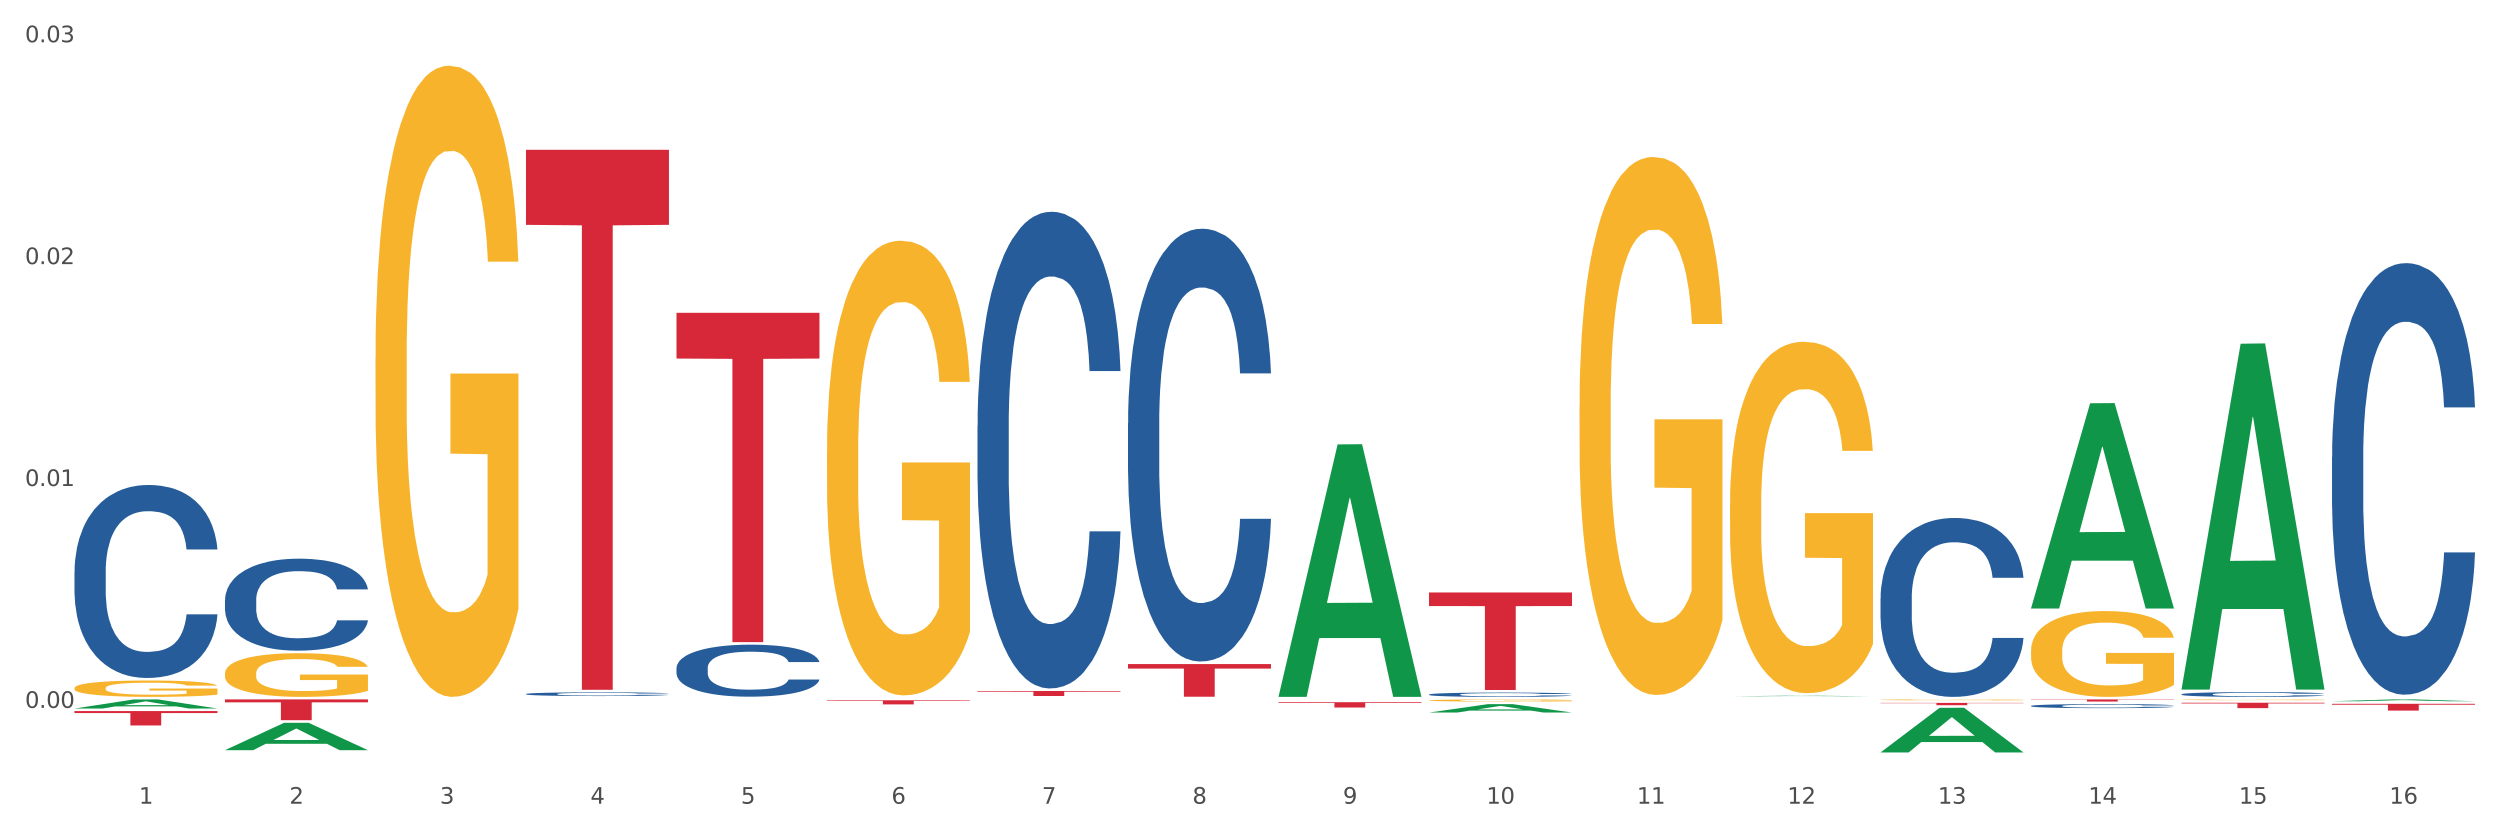 <?xml version="1.0" encoding="utf-8" standalone="no"?>
<!DOCTYPE svg PUBLIC "-//W3C//DTD SVG 1.1//EN"
  "http://www.w3.org/Graphics/SVG/1.1/DTD/svg11.dtd">
<svg xmlns:xlink="http://www.w3.org/1999/xlink" width="1080pt" height="360pt" viewBox="0 0 1080 360" xmlns="http://www.w3.org/2000/svg" version="1.1">
 <rect x="0" y="0" width="1080" height="360" fill="#333333" stroke="none"/>
 <defs>
  <style type="text/css">*{stroke-linejoin: round; stroke-linecap: butt}</style>
 </defs>
 <g id="figure_1">
  <g id="patch_1">
   <path d="M 0 360 
L 1080 360 
L 1080 0 
L 0 0 
z
" style="fill: #ffffff; stroke: #ffffff; stroke-linejoin: miter"/>
  </g>
  <g id="axes_1">
   <g id="matplotlib.axis_1">
    <g id="xtick_1">
     <g id="text_1">
      <!-- 1 -->
      <g style="fill: #4d4d4d" transform="translate(60.004 347.204) scale(0.096 -0.096)">
       <defs>
        <path id="DejaVuSans-31" d="M 794 531 
L 1825 531 
L 1825 4091 
L 703 3866 
L 703 4441 
L 1819 4666 
L 2450 4666 
L 2450 531 
L 3481 531 
L 3481 0 
L 794 0 
L 794 531 
z
" transform="scale(0.016)"/>
       </defs>
       <use xlink:href="#DejaVuSans-31"/>
      </g>
     </g>
    </g>
    <g id="xtick_2">
     <g id="text_2">
      <!-- 2 -->
      <g style="fill: #4d4d4d" transform="translate(125.021 347.204) scale(0.096 -0.096)">
       <defs>
        <path id="DejaVuSans-32" d="M 1228 531 
L 3431 531 
L 3431 0 
L 469 0 
L 469 531 
Q 828 903 1448 1529 
Q 2069 2156 2228 2338 
Q 2531 2678 2651 2914 
Q 2772 3150 2772 3378 
Q 2772 3750 2511 3984 
Q 2250 4219 1831 4219 
Q 1534 4219 1204 4116 
Q 875 4013 500 3803 
L 500 4441 
Q 881 4594 1212 4672 
Q 1544 4750 1819 4750 
Q 2544 4750 2975 4387 
Q 3406 4025 3406 3419 
Q 3406 3131 3298 2873 
Q 3191 2616 2906 2266 
Q 2828 2175 2409 1742 
Q 1991 1309 1228 531 
z
" transform="scale(0.016)"/>
       </defs>
       <use xlink:href="#DejaVuSans-32"/>
      </g>
     </g>
    </g>
    <g id="xtick_3">
     <g id="text_3">
      <!-- 3 -->
      <g style="fill: #4d4d4d" transform="translate(190.039 347.204) scale(0.096 -0.096)">
       <defs>
        <path id="DejaVuSans-33" d="M 2597 2516 
Q 3050 2419 3304 2112 
Q 3559 1806 3559 1356 
Q 3559 666 3084 287 
Q 2609 -91 1734 -91 
Q 1441 -91 1130 -33 
Q 819 25 488 141 
L 488 750 
Q 750 597 1062 519 
Q 1375 441 1716 441 
Q 2309 441 2620 675 
Q 2931 909 2931 1356 
Q 2931 1769 2642 2001 
Q 2353 2234 1838 2234 
L 1294 2234 
L 1294 2753 
L 1863 2753 
Q 2328 2753 2575 2939 
Q 2822 3125 2822 3475 
Q 2822 3834 2567 4026 
Q 2313 4219 1838 4219 
Q 1578 4219 1281 4162 
Q 984 4106 628 3988 
L 628 4550 
Q 988 4650 1302 4700 
Q 1616 4750 1894 4750 
Q 2613 4750 3031 4423 
Q 3450 4097 3450 3541 
Q 3450 3153 3228 2886 
Q 3006 2619 2597 2516 
z
" transform="scale(0.016)"/>
       </defs>
       <use xlink:href="#DejaVuSans-33"/>
      </g>
     </g>
    </g>
    <g id="xtick_4">
     <g id="text_4">
      <!-- 4 -->
      <g style="fill: #4d4d4d" transform="translate(255.056 347.204) scale(0.096 -0.096)">
       <defs>
        <path id="DejaVuSans-34" d="M 2419 4116 
L 825 1625 
L 2419 1625 
L 2419 4116 
z
M 2253 4666 
L 3047 4666 
L 3047 1625 
L 3713 1625 
L 3713 1100 
L 3047 1100 
L 3047 0 
L 2419 0 
L 2419 1100 
L 313 1100 
L 313 1709 
L 2253 4666 
z
" transform="scale(0.016)"/>
       </defs>
       <use xlink:href="#DejaVuSans-34"/>
      </g>
     </g>
    </g>
    <g id="xtick_5">
     <g id="text_5">
      <!-- 5 -->
      <g style="fill: #4d4d4d" transform="translate(320.073 347.204) scale(0.096 -0.096)">
       <defs>
        <path id="DejaVuSans-35" d="M 691 4666 
L 3169 4666 
L 3169 4134 
L 1269 4134 
L 1269 2991 
Q 1406 3038 1543 3061 
Q 1681 3084 1819 3084 
Q 2600 3084 3056 2656 
Q 3513 2228 3513 1497 
Q 3513 744 3044 326 
Q 2575 -91 1722 -91 
Q 1428 -91 1123 -41 
Q 819 9 494 109 
L 494 744 
Q 775 591 1075 516 
Q 1375 441 1709 441 
Q 2250 441 2565 725 
Q 2881 1009 2881 1497 
Q 2881 1984 2565 2268 
Q 2250 2553 1709 2553 
Q 1456 2553 1204 2497 
Q 953 2441 691 2322 
L 691 4666 
z
" transform="scale(0.016)"/>
       </defs>
       <use xlink:href="#DejaVuSans-35"/>
      </g>
     </g>
    </g>
    <g id="xtick_6">
     <g id="text_6">
      <!-- 6 -->
      <g style="fill: #4d4d4d" transform="translate(385.09 347.204) scale(0.096 -0.096)">
       <defs>
        <path id="DejaVuSans-36" d="M 2113 2584 
Q 1688 2584 1439 2293 
Q 1191 2003 1191 1497 
Q 1191 994 1439 701 
Q 1688 409 2113 409 
Q 2538 409 2786 701 
Q 3034 994 3034 1497 
Q 3034 2003 2786 2293 
Q 2538 2584 2113 2584 
z
M 3366 4563 
L 3366 3988 
Q 3128 4100 2886 4159 
Q 2644 4219 2406 4219 
Q 1781 4219 1451 3797 
Q 1122 3375 1075 2522 
Q 1259 2794 1537 2939 
Q 1816 3084 2150 3084 
Q 2853 3084 3261 2657 
Q 3669 2231 3669 1497 
Q 3669 778 3244 343 
Q 2819 -91 2113 -91 
Q 1303 -91 875 529 
Q 447 1150 447 2328 
Q 447 3434 972 4092 
Q 1497 4750 2381 4750 
Q 2619 4750 2861 4703 
Q 3103 4656 3366 4563 
z
" transform="scale(0.016)"/>
       </defs>
       <use xlink:href="#DejaVuSans-36"/>
      </g>
     </g>
    </g>
    <g id="xtick_7">
     <g id="text_7">
      <!-- 7 -->
      <g style="fill: #4d4d4d" transform="translate(450.108 347.204) scale(0.096 -0.096)">
       <defs>
        <path id="DejaVuSans-37" d="M 525 4666 
L 3525 4666 
L 3525 4397 
L 1831 0 
L 1172 0 
L 2766 4134 
L 525 4134 
L 525 4666 
z
" transform="scale(0.016)"/>
       </defs>
       <use xlink:href="#DejaVuSans-37"/>
      </g>
     </g>
    </g>
    <g id="xtick_8">
     <g id="text_8">
      <!-- 8 -->
      <g style="fill: #4d4d4d" transform="translate(515.125 347.204) scale(0.096 -0.096)">
       <defs>
        <path id="DejaVuSans-38" d="M 2034 2216 
Q 1584 2216 1326 1975 
Q 1069 1734 1069 1313 
Q 1069 891 1326 650 
Q 1584 409 2034 409 
Q 2484 409 2743 651 
Q 3003 894 3003 1313 
Q 3003 1734 2745 1975 
Q 2488 2216 2034 2216 
z
M 1403 2484 
Q 997 2584 770 2862 
Q 544 3141 544 3541 
Q 544 4100 942 4425 
Q 1341 4750 2034 4750 
Q 2731 4750 3128 4425 
Q 3525 4100 3525 3541 
Q 3525 3141 3298 2862 
Q 3072 2584 2669 2484 
Q 3125 2378 3379 2068 
Q 3634 1759 3634 1313 
Q 3634 634 3220 271 
Q 2806 -91 2034 -91 
Q 1263 -91 848 271 
Q 434 634 434 1313 
Q 434 1759 690 2068 
Q 947 2378 1403 2484 
z
M 1172 3481 
Q 1172 3119 1398 2916 
Q 1625 2713 2034 2713 
Q 2441 2713 2670 2916 
Q 2900 3119 2900 3481 
Q 2900 3844 2670 4047 
Q 2441 4250 2034 4250 
Q 1625 4250 1398 4047 
Q 1172 3844 1172 3481 
z
" transform="scale(0.016)"/>
       </defs>
       <use xlink:href="#DejaVuSans-38"/>
      </g>
     </g>
    </g>
    <g id="xtick_9">
     <g id="text_9">
      <!-- 9 -->
      <g style="fill: #4d4d4d" transform="translate(580.142 347.204) scale(0.096 -0.096)">
       <defs>
        <path id="DejaVuSans-39" d="M 703 97 
L 703 672 
Q 941 559 1184 500 
Q 1428 441 1663 441 
Q 2288 441 2617 861 
Q 2947 1281 2994 2138 
Q 2813 1869 2534 1725 
Q 2256 1581 1919 1581 
Q 1219 1581 811 2004 
Q 403 2428 403 3163 
Q 403 3881 828 4315 
Q 1253 4750 1959 4750 
Q 2769 4750 3195 4129 
Q 3622 3509 3622 2328 
Q 3622 1225 3098 567 
Q 2575 -91 1691 -91 
Q 1453 -91 1209 -44 
Q 966 3 703 97 
z
M 1959 2075 
Q 2384 2075 2632 2365 
Q 2881 2656 2881 3163 
Q 2881 3666 2632 3958 
Q 2384 4250 1959 4250 
Q 1534 4250 1286 3958 
Q 1038 3666 1038 3163 
Q 1038 2656 1286 2365 
Q 1534 2075 1959 2075 
z
" transform="scale(0.016)"/>
       </defs>
       <use xlink:href="#DejaVuSans-39"/>
      </g>
     </g>
    </g>
    <g id="xtick_10">
     <g id="text_10">
      <!-- 10 -->
      <g style="fill: #4d4d4d" transform="translate(642.105 347.204) scale(0.096 -0.096)">
       <defs>
        <path id="DejaVuSans-30" d="M 2034 4250 
Q 1547 4250 1301 3770 
Q 1056 3291 1056 2328 
Q 1056 1369 1301 889 
Q 1547 409 2034 409 
Q 2525 409 2770 889 
Q 3016 1369 3016 2328 
Q 3016 3291 2770 3770 
Q 2525 4250 2034 4250 
z
M 2034 4750 
Q 2819 4750 3233 4129 
Q 3647 3509 3647 2328 
Q 3647 1150 3233 529 
Q 2819 -91 2034 -91 
Q 1250 -91 836 529 
Q 422 1150 422 2328 
Q 422 3509 836 4129 
Q 1250 4750 2034 4750 
z
" transform="scale(0.016)"/>
       </defs>
       <use xlink:href="#DejaVuSans-31"/>
       <use xlink:href="#DejaVuSans-30" transform="translate(63.623 0)"/>
      </g>
     </g>
    </g>
    <g id="xtick_11">
     <g id="text_11">
      <!-- 11 -->
      <g style="fill: #4d4d4d" transform="translate(707.123 347.204) scale(0.096 -0.096)">
       <use xlink:href="#DejaVuSans-31"/>
       <use xlink:href="#DejaVuSans-31" transform="translate(63.623 0)"/>
      </g>
     </g>
    </g>
    <g id="xtick_12">
     <g id="text_12">
      <!-- 12 -->
      <g style="fill: #4d4d4d" transform="translate(772.14 347.204) scale(0.096 -0.096)">
       <use xlink:href="#DejaVuSans-31"/>
       <use xlink:href="#DejaVuSans-32" transform="translate(63.623 0)"/>
      </g>
     </g>
    </g>
    <g id="xtick_13">
     <g id="text_13">
      <!-- 13 -->
      <g style="fill: #4d4d4d" transform="translate(837.157 347.204) scale(0.096 -0.096)">
       <use xlink:href="#DejaVuSans-31"/>
       <use xlink:href="#DejaVuSans-33" transform="translate(63.623 0)"/>
      </g>
     </g>
    </g>
    <g id="xtick_14">
     <g id="text_14">
      <!-- 14 -->
      <g style="fill: #4d4d4d" transform="translate(902.174 347.204) scale(0.096 -0.096)">
       <use xlink:href="#DejaVuSans-31"/>
       <use xlink:href="#DejaVuSans-34" transform="translate(63.623 0)"/>
      </g>
     </g>
    </g>
    <g id="xtick_15">
     <g id="text_15">
      <!-- 15 -->
      <g style="fill: #4d4d4d" transform="translate(967.192 347.204) scale(0.096 -0.096)">
       <use xlink:href="#DejaVuSans-31"/>
       <use xlink:href="#DejaVuSans-35" transform="translate(63.623 0)"/>
      </g>
     </g>
    </g>
    <g id="xtick_16">
     <g id="text_16">
      <!-- 16 -->
      <g style="fill: #4d4d4d" transform="translate(1032.209 347.204) scale(0.096 -0.096)">
       <use xlink:href="#DejaVuSans-31"/>
       <use xlink:href="#DejaVuSans-36" transform="translate(63.623 0)"/>
      </g>
     </g>
    </g>
    <g id="xtick_17"/>
    <g id="xtick_18"/>
    <g id="xtick_19"/>
    <g id="xtick_20"/>
    <g id="xtick_21"/>
    <g id="xtick_22"/>
    <g id="xtick_23"/>
    <g id="xtick_24"/>
    <g id="xtick_25"/>
    <g id="xtick_26"/>
    <g id="xtick_27"/>
    <g id="xtick_28"/>
    <g id="xtick_29"/>
    <g id="xtick_30"/>
    <g id="xtick_31"/>
   </g>
   <g id="matplotlib.axis_2">
    <g id="ytick_1">
     <g id="text_17">
      <!-- 0.00 -->
      <g style="fill: #4d4d4d" transform="translate(10.8 305.802) scale(0.096 -0.096)">
       <defs>
        <path id="DejaVuSans-2e" d="M 684 794 
L 1344 794 
L 1344 0 
L 684 0 
L 684 794 
z
" transform="scale(0.016)"/>
       </defs>
       <use xlink:href="#DejaVuSans-30"/>
       <use xlink:href="#DejaVuSans-2e" transform="translate(63.623 0)"/>
       <use xlink:href="#DejaVuSans-30" transform="translate(95.41 0)"/>
       <use xlink:href="#DejaVuSans-30" transform="translate(159.033 0)"/>
      </g>
     </g>
    </g>
    <g id="ytick_2">
     <g id="text_18">
      <!-- 0.01 -->
      <g style="fill: #4d4d4d" transform="translate(10.8 209.953) scale(0.096 -0.096)">
       <use xlink:href="#DejaVuSans-30"/>
       <use xlink:href="#DejaVuSans-2e" transform="translate(63.623 0)"/>
       <use xlink:href="#DejaVuSans-30" transform="translate(95.41 0)"/>
       <use xlink:href="#DejaVuSans-31" transform="translate(159.033 0)"/>
      </g>
     </g>
    </g>
    <g id="ytick_3">
     <g id="text_19">
      <!-- 0.02 -->
      <g style="fill: #4d4d4d" transform="translate(10.8 114.105) scale(0.096 -0.096)">
       <use xlink:href="#DejaVuSans-30"/>
       <use xlink:href="#DejaVuSans-2e" transform="translate(63.623 0)"/>
       <use xlink:href="#DejaVuSans-30" transform="translate(95.41 0)"/>
       <use xlink:href="#DejaVuSans-32" transform="translate(159.033 0)"/>
      </g>
     </g>
    </g>
    <g id="ytick_4">
     <g id="text_20">
      <!-- 0.03 -->
      <g style="fill: #4d4d4d" transform="translate(10.8 18.256) scale(0.096 -0.096)">
       <use xlink:href="#DejaVuSans-30"/>
       <use xlink:href="#DejaVuSans-2e" transform="translate(63.623 0)"/>
       <use xlink:href="#DejaVuSans-30" transform="translate(95.41 0)"/>
       <use xlink:href="#DejaVuSans-33" transform="translate(159.033 0)"/>
      </g>
     </g>
    </g>
    <g id="ytick_5"/>
    <g id="ytick_6"/>
    <g id="ytick_7"/>
   </g>
   <g id="PolyCollection_1">
    <path d="M 32.175 306.081 
L 32.239 306.077 
L 57.709 302.158 
L 68.28 302.154 
L 93.941 306.089 
L 81.715 306.089 
L 76.176 305.172 
L 49.877 305.172 
L 49.686 305.187 
L 44.337 306.089 
L 32.175 306.089 
L 32.175 306.081 
L 53.188 304.626 
L 72.864 304.622 
L 63.122 302.993 
L 62.995 302.986 
L 62.867 302.997 
L 53.125 304.622 
L 53.188 304.626 
L 32.175 306.081 
z
" clip-path="url(#p4afcf85db9)" style="fill: #109648"/>
    <path d="M 97.192 302.154 
L 158.959 302.154 
L 158.959 303.403 
L 134.662 303.411 
L 134.662 311.139 
L 121.343 311.139 
L 121.343 303.411 
L 97.192 303.403 
L 97.192 302.163 
L 97.192 302.154 
z
" clip-path="url(#p4afcf85db9)" style="fill: #d62839"/>
    <path d="M 227.227 64.712 
L 288.993 64.712 
L 288.993 97.13 
L 264.696 97.349 
L 264.696 297.991 
L 251.377 297.991 
L 251.377 97.349 
L 227.227 97.13 
L 227.227 64.931 
L 227.227 64.712 
z
" clip-path="url(#p4afcf85db9)" style="fill: #d62839"/>
    <path d="M 292.244 135.124 
L 354.01 135.124 
L 354.01 154.896 
L 329.714 155.029 
L 329.714 277.4 
L 316.394 277.4 
L 316.394 155.029 
L 292.244 154.896 
L 292.244 135.258 
L 292.244 135.124 
z
" clip-path="url(#p4afcf85db9)" style="fill: #d62839"/>
    <path d="M 357.261 302.512 
L 419.028 302.512 
L 419.028 302.76 
L 394.731 302.762 
L 394.731 304.298 
L 381.412 304.298 
L 381.412 302.762 
L 357.261 302.76 
L 357.261 302.513 
L 357.261 302.512 
z
" clip-path="url(#p4afcf85db9)" style="fill: #d62839"/>
    <path d="M 422.278 298.511 
L 484.045 298.511 
L 484.045 298.813 
L 459.748 298.815 
L 459.748 300.683 
L 446.429 300.683 
L 446.429 298.815 
L 422.278 298.813 
L 422.278 298.513 
L 422.278 298.511 
z
" clip-path="url(#p4afcf85db9)" style="fill: #d62839"/>
    <path d="M 487.296 286.867 
L 549.062 286.867 
L 549.062 288.83 
L 524.765 288.843 
L 524.765 300.989 
L 511.446 300.989 
L 511.446 288.843 
L 487.296 288.83 
L 487.296 286.881 
L 487.296 286.867 
z
" clip-path="url(#p4afcf85db9)" style="fill: #d62839"/>
    <path d="M 552.313 303.341 
L 614.079 303.341 
L 614.079 303.663 
L 589.783 303.665 
L 589.783 305.657 
L 576.463 305.657 
L 576.463 303.665 
L 552.313 303.663 
L 552.313 303.343 
L 552.313 303.341 
z
" clip-path="url(#p4afcf85db9)" style="fill: #d62839"/>
    <path d="M 617.33 255.951 
L 679.097 255.951 
L 679.097 261.807 
L 654.8 261.847 
L 654.8 298.092 
L 641.481 298.092 
L 641.481 261.847 
L 617.33 261.807 
L 617.33 255.991 
L 617.33 255.951 
z
" clip-path="url(#p4afcf85db9)" style="fill: #d62839"/>
    <path d="M 812.382 303.642 
L 874.148 303.642 
L 874.148 303.783 
L 849.852 303.783 
L 849.852 304.654 
L 836.532 304.654 
L 836.532 303.783 
L 812.382 303.783 
L 812.382 303.643 
L 812.382 303.642 
z
" clip-path="url(#p4afcf85db9)" style="fill: #d62839"/>
    <path d="M 877.399 302.154 
L 939.166 302.154 
L 939.166 302.282 
L 914.869 302.282 
L 914.869 303.07 
L 901.549 303.07 
L 901.549 302.282 
L 877.399 302.282 
L 877.399 302.155 
L 877.399 302.154 
z
" clip-path="url(#p4afcf85db9)" style="fill: #d62839"/>
    <path d="M 942.416 303.585 
L 1004.183 303.585 
L 1004.183 303.91 
L 979.886 303.912 
L 979.886 305.924 
L 966.567 305.924 
L 966.567 303.912 
L 942.416 303.91 
L 942.416 303.587 
L 942.416 303.585 
z
" clip-path="url(#p4afcf85db9)" style="fill: #d62839"/>
    <path d="M 32.175 297.251 
L 32.248 297.245 
L 32.248 297.012 
L 32.394 296.811 
L 33.123 296.327 
L 34.217 295.926 
L 35.019 295.712 
L 35.821 295.538 
L 36.769 295.363 
L 37.936 295.182 
L 40.051 294.917 
L 41.363 294.781 
L 42.968 294.639 
L 45.885 294.432 
L 47.999 294.316 
L 50.187 294.219 
L 53.76 294.102 
L 56.094 294.051 
L 58.573 294.012 
L 61.563 293.986 
L 63.824 293.98 
L 68.783 293.999 
L 73.012 294.057 
L 75.054 294.102 
L 77.679 294.18 
L 79.065 294.232 
L 81.326 294.335 
L 83.659 294.471 
L 85.263 294.587 
L 87.67 294.807 
L 89.493 295.027 
L 91.17 295.299 
L 92.045 295.486 
L 92.702 295.661 
L 93.285 295.861 
L 93.868 296.178 
L 80.742 296.178 
L 80.232 295.952 
L 79.43 295.738 
L 78.263 295.531 
L 77.242 295.402 
L 75.492 295.24 
L 73.887 295.137 
L 72.21 295.059 
L 70.168 294.995 
L 68.564 294.962 
L 66.303 294.936 
L 61.855 294.943 
L 58.865 294.995 
L 56.823 295.059 
L 55.511 295.117 
L 54.344 295.182 
L 53.031 295.273 
L 51.5 295.408 
L 50.406 295.531 
L 49.312 295.686 
L 48.437 295.842 
L 47.635 296.023 
L 46.979 296.217 
L 46.468 296.417 
L 46.031 296.663 
L 45.666 297.07 
L 45.666 297.956 
L 45.812 298.156 
L 46.176 298.421 
L 46.614 298.622 
L 47.343 298.861 
L 47.999 299.023 
L 49.239 299.255 
L 50.625 299.449 
L 51.719 299.572 
L 52.812 299.676 
L 54.708 299.818 
L 56.823 299.934 
L 58.646 300.005 
L 61.126 300.07 
L 62.803 300.096 
L 64.261 300.109 
L 67.835 300.109 
L 70.387 300.089 
L 73.231 300.044 
L 75.419 299.986 
L 77.242 299.915 
L 79.284 299.798 
L 80.596 299.689 
L 80.596 298.337 
L 64.553 298.331 
L 64.553 297.432 
L 93.941 297.432 
L 93.941 300.07 
L 92.702 300.206 
L 91.316 300.329 
L 89.858 300.439 
L 87.67 300.574 
L 85.045 300.704 
L 82.711 300.794 
L 80.232 300.872 
L 77.315 300.943 
L 73.523 301.008 
L 71.189 301.033 
L 68.272 301.053 
L 64.845 301.059 
L 61.855 301.046 
L 58.938 301.014 
L 55.875 300.956 
L 52.885 300.872 
L 50.625 300.788 
L 48.364 300.684 
L 45.958 300.548 
L 44.062 300.419 
L 42.603 300.303 
L 40.999 300.154 
L 39.249 299.96 
L 37.936 299.786 
L 36.769 299.605 
L 35.529 299.372 
L 34.654 299.171 
L 33.779 298.919 
L 33.269 298.732 
L 32.685 298.441 
L 32.248 298.033 
L 32.175 297.251 
z
" clip-path="url(#p4afcf85db9)" style="fill: #f7b32b"/>
    <path d="M 1007.434 197.443 
L 1007.507 197.272 
L 1007.507 192.505 
L 1007.726 186.035 
L 1008.529 174.117 
L 1009.551 165.093 
L 1011.303 154.536 
L 1012.252 150.11 
L 1013.493 145.172 
L 1016.049 137.17 
L 1018.969 130.359 
L 1021.013 126.613 
L 1022.547 124.23 
L 1025.978 119.973 
L 1027.949 118.1 
L 1029.994 116.568 
L 1031.746 115.546 
L 1034.666 114.355 
L 1037.003 113.844 
L 1039.704 113.673 
L 1041.967 113.844 
L 1044.961 114.525 
L 1049.341 116.568 
L 1051.021 117.76 
L 1053.284 119.803 
L 1055.62 122.527 
L 1057.518 125.251 
L 1059.709 129.167 
L 1061.972 134.275 
L 1064.162 140.745 
L 1065.696 146.704 
L 1066.937 153.004 
L 1068.032 160.666 
L 1068.835 169.009 
L 1069.2 175.99 
L 1055.839 175.99 
L 1055.474 169.69 
L 1054.744 162.879 
L 1054.014 158.282 
L 1053.211 154.536 
L 1051.97 150.28 
L 1050.875 147.556 
L 1049.049 144.321 
L 1047.37 142.278 
L 1045.983 141.086 
L 1044.304 140.064 
L 1040.726 139.043 
L 1038.171 139.043 
L 1036.565 139.383 
L 1034.593 140.234 
L 1032.914 141.426 
L 1030.943 143.469 
L 1029.41 145.683 
L 1027.876 148.577 
L 1027 150.62 
L 1025.686 154.366 
L 1024.81 157.431 
L 1023.642 162.709 
L 1022.985 166.455 
L 1021.817 176.16 
L 1021.306 183.311 
L 1021.086 188.248 
L 1020.94 193.697 
L 1020.94 220.258 
L 1021.379 232.176 
L 1021.744 237.284 
L 1022.328 243.073 
L 1023.423 250.565 
L 1025.029 257.886 
L 1026.708 263.164 
L 1028.095 266.399 
L 1029.41 268.783 
L 1030.724 270.656 
L 1032.33 272.358 
L 1033.644 273.38 
L 1035.615 274.401 
L 1037.952 274.912 
L 1039.777 274.912 
L 1043.501 274.061 
L 1045.18 273.209 
L 1046.786 272.018 
L 1048.538 270.145 
L 1049.925 268.102 
L 1050.728 266.569 
L 1052.043 263.334 
L 1053.065 259.929 
L 1053.941 256.013 
L 1054.525 252.608 
L 1055.182 247.5 
L 1055.693 241.711 
L 1055.839 238.646 
L 1069.2 238.646 
L 1068.908 244.776 
L 1068.397 250.735 
L 1067.375 258.737 
L 1066.572 263.334 
L 1065.33 268.953 
L 1064.016 273.72 
L 1062.191 278.998 
L 1060.512 282.914 
L 1058.76 286.32 
L 1056.861 289.384 
L 1053.43 293.641 
L 1052.189 294.833 
L 1049.56 296.876 
L 1047.516 298.068 
L 1044.523 299.26 
L 1041.456 299.941 
L 1038.244 300.111 
L 1035.396 299.77 
L 1032.257 298.749 
L 1030.286 297.727 
L 1028.095 296.195 
L 1025.54 293.811 
L 1023.131 290.917 
L 1020.867 287.512 
L 1018.75 283.595 
L 1016.779 279.169 
L 1014.224 271.847 
L 1012.325 264.696 
L 1010.938 258.056 
L 1009.989 252.437 
L 1009.04 245.286 
L 1008.529 240.349 
L 1007.726 228.43 
L 1007.434 217.363 
L 1007.434 197.443 
z
" clip-path="url(#p4afcf85db9)" style="fill: #255c99"/>
    <path d="M 942.416 299.924 
L 942.489 299.922 
L 942.489 299.869 
L 942.708 299.798 
L 943.512 299.666 
L 944.534 299.566 
L 946.286 299.449 
L 947.235 299.4 
L 948.476 299.346 
L 951.032 299.257 
L 953.952 299.182 
L 955.996 299.141 
L 957.529 299.114 
L 960.961 299.067 
L 962.932 299.046 
L 964.976 299.03 
L 966.729 299.018 
L 969.649 299.005 
L 971.985 298.999 
L 974.687 298.998 
L 976.95 298.999 
L 979.943 299.007 
L 984.324 299.03 
L 986.003 299.043 
L 988.267 299.065 
L 990.603 299.095 
L 992.501 299.126 
L 994.691 299.169 
L 996.955 299.225 
L 999.145 299.297 
L 1000.678 299.363 
L 1001.919 299.432 
L 1003.015 299.517 
L 1003.818 299.609 
L 1004.183 299.687 
L 990.822 299.687 
L 990.457 299.617 
L 989.727 299.542 
L 988.997 299.491 
L 988.194 299.449 
L 986.952 299.402 
L 985.857 299.372 
L 984.032 299.336 
L 982.353 299.314 
L 980.966 299.301 
L 979.286 299.289 
L 975.709 299.278 
L 973.154 299.278 
L 971.547 299.282 
L 969.576 299.291 
L 967.897 299.304 
L 965.926 299.327 
L 964.392 299.352 
L 962.859 299.384 
L 961.983 299.406 
L 960.669 299.448 
L 959.793 299.481 
L 958.625 299.54 
L 957.967 299.581 
L 956.799 299.689 
L 956.288 299.768 
L 956.069 299.822 
L 955.923 299.882 
L 955.923 300.176 
L 956.361 300.308 
L 956.726 300.364 
L 957.31 300.429 
L 958.406 300.511 
L 960.012 300.592 
L 961.691 300.651 
L 963.078 300.686 
L 964.392 300.713 
L 965.707 300.734 
L 967.313 300.752 
L 968.627 300.764 
L 970.598 300.775 
L 972.935 300.781 
L 974.76 300.781 
L 978.483 300.771 
L 980.163 300.762 
L 981.769 300.749 
L 983.521 300.728 
L 984.908 300.705 
L 985.711 300.688 
L 987.025 300.653 
L 988.048 300.615 
L 988.924 300.572 
L 989.508 300.534 
L 990.165 300.477 
L 990.676 300.413 
L 990.822 300.38 
L 1004.183 300.38 
L 1003.891 300.447 
L 1003.38 300.513 
L 1002.358 300.602 
L 1001.554 300.653 
L 1000.313 300.715 
L 998.999 300.767 
L 997.174 300.826 
L 995.495 300.869 
L 993.742 300.907 
L 991.844 300.941 
L 988.413 300.988 
L 987.171 301.001 
L 984.543 301.023 
L 982.499 301.037 
L 979.505 301.05 
L 976.439 301.057 
L 973.227 301.059 
L 970.379 301.056 
L 967.24 301.044 
L 965.268 301.033 
L 963.078 301.016 
L 960.523 300.99 
L 958.114 300.958 
L 955.85 300.92 
L 953.733 300.877 
L 951.762 300.828 
L 949.206 300.747 
L 947.308 300.668 
L 945.921 300.594 
L 944.972 300.532 
L 944.023 300.453 
L 943.512 300.398 
L 942.708 300.267 
L 942.416 300.144 
L 942.416 299.924 
z
" clip-path="url(#p4afcf85db9)" style="fill: #255c99"/>
    <path d="M 877.399 304.953 
L 877.472 304.952 
L 877.472 304.907 
L 877.691 304.846 
L 878.494 304.734 
L 879.516 304.649 
L 881.269 304.55 
L 882.218 304.508 
L 883.459 304.461 
L 886.014 304.386 
L 888.935 304.322 
L 890.979 304.287 
L 892.512 304.264 
L 895.944 304.224 
L 897.915 304.207 
L 899.959 304.192 
L 901.711 304.183 
L 904.632 304.171 
L 906.968 304.166 
L 909.67 304.165 
L 911.933 304.166 
L 914.926 304.173 
L 919.307 304.192 
L 920.986 304.203 
L 923.249 304.223 
L 925.586 304.248 
L 927.484 304.274 
L 929.674 304.311 
L 931.938 304.359 
L 934.128 304.42 
L 935.661 304.476 
L 936.902 304.535 
L 937.997 304.607 
L 938.8 304.686 
L 939.166 304.751 
L 925.805 304.751 
L 925.44 304.692 
L 924.71 304.628 
L 923.979 304.585 
L 923.176 304.55 
L 921.935 304.509 
L 920.84 304.484 
L 919.015 304.453 
L 917.336 304.434 
L 915.948 304.423 
L 914.269 304.413 
L 910.692 304.404 
L 908.136 304.404 
L 906.53 304.407 
L 904.559 304.415 
L 902.88 304.426 
L 900.908 304.445 
L 899.375 304.466 
L 897.842 304.493 
L 896.966 304.513 
L 895.652 304.548 
L 894.775 304.577 
L 893.607 304.626 
L 892.95 304.662 
L 891.782 304.753 
L 891.271 304.82 
L 891.052 304.867 
L 890.906 304.918 
L 890.906 305.168 
L 891.344 305.28 
L 891.709 305.328 
L 892.293 305.383 
L 893.388 305.453 
L 894.995 305.522 
L 896.674 305.572 
L 898.061 305.602 
L 899.375 305.625 
L 900.689 305.642 
L 902.296 305.659 
L 903.61 305.668 
L 905.581 305.678 
L 907.917 305.683 
L 909.743 305.683 
L 913.466 305.675 
L 915.145 305.667 
L 916.751 305.655 
L 918.504 305.638 
L 919.891 305.618 
L 920.694 305.604 
L 922.008 305.574 
L 923.03 305.542 
L 923.906 305.505 
L 924.491 305.473 
L 925.148 305.425 
L 925.659 305.37 
L 925.805 305.341 
L 939.166 305.341 
L 938.873 305.399 
L 938.362 305.455 
L 937.34 305.53 
L 936.537 305.574 
L 935.296 305.626 
L 933.982 305.671 
L 932.157 305.721 
L 930.477 305.758 
L 928.725 305.79 
L 926.827 305.819 
L 923.395 305.859 
L 922.154 305.87 
L 919.526 305.889 
L 917.482 305.9 
L 914.488 305.912 
L 911.422 305.918 
L 908.209 305.92 
L 905.362 305.917 
L 902.223 305.907 
L 900.251 305.897 
L 898.061 305.883 
L 895.506 305.86 
L 893.096 305.833 
L 890.833 305.801 
L 888.716 305.764 
L 886.744 305.723 
L 884.189 305.654 
L 882.291 305.586 
L 880.904 305.524 
L 879.954 305.471 
L 879.005 305.404 
L 878.494 305.357 
L 877.691 305.245 
L 877.399 305.141 
L 877.399 304.953 
z
" clip-path="url(#p4afcf85db9)" style="fill: #255c99"/>
    <path d="M 812.382 258.491 
L 812.455 258.42 
L 812.455 256.444 
L 812.674 253.761 
L 813.477 248.82 
L 814.499 245.078 
L 816.251 240.701 
L 817.201 238.866 
L 818.442 236.819 
L 820.997 233.501 
L 823.917 230.677 
L 825.962 229.124 
L 827.495 228.136 
L 830.926 226.371 
L 832.898 225.594 
L 834.942 224.959 
L 836.694 224.535 
L 839.615 224.041 
L 841.951 223.829 
L 844.652 223.759 
L 846.916 223.829 
L 849.909 224.112 
L 854.29 224.959 
L 855.969 225.453 
L 858.232 226.3 
L 860.568 227.43 
L 862.467 228.559 
L 864.657 230.183 
L 866.92 232.301 
L 869.111 234.983 
L 870.644 237.454 
L 871.885 240.066 
L 872.98 243.243 
L 873.783 246.702 
L 874.148 249.596 
L 860.787 249.596 
L 860.422 246.984 
L 859.692 244.16 
L 858.962 242.254 
L 858.159 240.701 
L 856.918 238.936 
L 855.823 237.807 
L 853.998 236.466 
L 852.318 235.619 
L 850.931 235.124 
L 849.252 234.701 
L 845.674 234.277 
L 843.119 234.277 
L 841.513 234.418 
L 839.542 234.771 
L 837.862 235.266 
L 835.891 236.113 
L 834.358 237.03 
L 832.825 238.23 
L 831.949 239.078 
L 830.634 240.631 
L 829.758 241.901 
L 828.59 244.09 
L 827.933 245.643 
L 826.765 249.667 
L 826.254 252.632 
L 826.035 254.679 
L 825.889 256.938 
L 825.889 267.951 
L 826.327 272.892 
L 826.692 275.01 
L 827.276 277.41 
L 828.371 280.516 
L 829.977 283.552 
L 831.657 285.74 
L 833.044 287.082 
L 834.358 288.07 
L 835.672 288.846 
L 837.278 289.552 
L 838.592 289.976 
L 840.564 290.4 
L 842.9 290.611 
L 844.725 290.611 
L 848.449 290.258 
L 850.128 289.905 
L 851.734 289.411 
L 853.486 288.635 
L 854.874 287.788 
L 855.677 287.152 
L 856.991 285.811 
L 858.013 284.399 
L 858.889 282.775 
L 859.473 281.364 
L 860.13 279.246 
L 860.641 276.845 
L 860.787 275.575 
L 874.148 275.575 
L 873.856 278.116 
L 873.345 280.587 
L 872.323 283.905 
L 871.52 285.811 
L 870.279 288.141 
L 868.965 290.117 
L 867.139 292.306 
L 865.46 293.929 
L 863.708 295.341 
L 861.81 296.612 
L 858.378 298.377 
L 857.137 298.871 
L 854.509 299.718 
L 852.464 300.212 
L 849.471 300.706 
L 846.405 300.989 
L 843.192 301.059 
L 840.345 300.918 
L 837.205 300.495 
L 835.234 300.071 
L 833.044 299.436 
L 830.488 298.447 
L 828.079 297.247 
L 825.816 295.835 
L 823.698 294.212 
L 821.727 292.376 
L 819.172 289.341 
L 817.274 286.376 
L 815.886 283.623 
L 814.937 281.293 
L 813.988 278.328 
L 813.477 276.281 
L 812.674 271.339 
L 812.382 266.751 
L 812.382 258.491 
z
" clip-path="url(#p4afcf85db9)" style="fill: #255c99"/>
    <path d="M 617.33 300.028 
L 617.403 300.026 
L 617.403 299.979 
L 617.622 299.914 
L 618.425 299.794 
L 619.447 299.703 
L 621.2 299.597 
L 622.149 299.553 
L 623.39 299.503 
L 625.945 299.423 
L 628.866 299.354 
L 630.91 299.317 
L 632.443 299.293 
L 635.875 299.25 
L 637.846 299.231 
L 639.89 299.216 
L 641.642 299.206 
L 644.563 299.194 
L 646.899 299.188 
L 649.601 299.187 
L 651.864 299.188 
L 654.857 299.195 
L 659.238 299.216 
L 660.917 299.228 
L 663.18 299.248 
L 665.517 299.276 
L 667.415 299.303 
L 669.605 299.342 
L 671.869 299.394 
L 674.059 299.459 
L 675.592 299.519 
L 676.833 299.582 
L 677.928 299.659 
L 678.732 299.743 
L 679.097 299.813 
L 665.736 299.813 
L 665.371 299.749 
L 664.641 299.681 
L 663.91 299.635 
L 663.107 299.597 
L 661.866 299.554 
L 660.771 299.527 
L 658.946 299.495 
L 657.267 299.474 
L 655.879 299.462 
L 654.2 299.452 
L 650.623 299.442 
L 648.067 299.442 
L 646.461 299.445 
L 644.49 299.454 
L 642.811 299.466 
L 640.839 299.486 
L 639.306 299.508 
L 637.773 299.537 
L 636.897 299.558 
L 635.583 299.595 
L 634.707 299.626 
L 633.538 299.679 
L 632.881 299.717 
L 631.713 299.814 
L 631.202 299.886 
L 630.983 299.936 
L 630.837 299.99 
L 630.837 300.257 
L 631.275 300.377 
L 631.64 300.428 
L 632.224 300.486 
L 633.319 300.562 
L 634.926 300.635 
L 636.605 300.688 
L 637.992 300.721 
L 639.306 300.745 
L 640.62 300.763 
L 642.227 300.781 
L 643.541 300.791 
L 645.512 300.801 
L 647.848 300.806 
L 649.674 300.806 
L 653.397 300.798 
L 655.076 300.789 
L 656.683 300.777 
L 658.435 300.758 
L 659.822 300.738 
L 660.625 300.722 
L 661.939 300.69 
L 662.961 300.656 
L 663.837 300.616 
L 664.422 300.582 
L 665.079 300.531 
L 665.59 300.473 
L 665.736 300.442 
L 679.097 300.442 
L 678.805 300.504 
L 678.293 300.563 
L 677.271 300.644 
L 676.468 300.69 
L 675.227 300.746 
L 673.913 300.794 
L 672.088 300.847 
L 670.408 300.887 
L 668.656 300.921 
L 666.758 300.952 
L 663.326 300.994 
L 662.085 301.006 
L 659.457 301.027 
L 657.413 301.039 
L 654.419 301.051 
L 651.353 301.058 
L 648.14 301.059 
L 645.293 301.056 
L 642.154 301.046 
L 640.182 301.035 
L 637.992 301.02 
L 635.437 300.996 
L 633.027 300.967 
L 630.764 300.933 
L 628.647 300.893 
L 626.675 300.849 
L 624.12 300.775 
L 622.222 300.704 
L 620.835 300.637 
L 619.886 300.58 
L 618.936 300.509 
L 618.425 300.459 
L 617.622 300.339 
L 617.33 300.228 
L 617.33 300.028 
z
" clip-path="url(#p4afcf85db9)" style="fill: #255c99"/>
    <path d="M 487.296 182.81 
L 487.369 182.64 
L 487.369 177.859 
L 487.588 171.37 
L 488.391 159.418 
L 489.413 150.368 
L 491.165 139.781 
L 492.114 135.342 
L 493.356 130.39 
L 495.911 122.365 
L 498.831 115.535 
L 500.876 111.779 
L 502.409 109.388 
L 505.84 105.119 
L 507.811 103.241 
L 509.856 101.704 
L 511.608 100.68 
L 514.528 99.485 
L 516.865 98.972 
L 519.566 98.802 
L 521.829 98.972 
L 524.823 99.655 
L 529.203 101.704 
L 530.883 102.9 
L 533.146 104.949 
L 535.482 107.681 
L 537.38 110.413 
L 539.571 114.34 
L 541.834 119.462 
L 544.024 125.951 
L 545.558 131.927 
L 546.799 138.245 
L 547.894 145.928 
L 548.697 154.295 
L 549.062 161.296 
L 535.701 161.296 
L 535.336 154.978 
L 534.606 148.148 
L 533.876 143.538 
L 533.073 139.781 
L 531.832 135.513 
L 530.737 132.781 
L 528.911 129.537 
L 527.232 127.488 
L 525.845 126.292 
L 524.166 125.268 
L 520.588 124.243 
L 518.033 124.243 
L 516.427 124.585 
L 514.455 125.439 
L 512.776 126.634 
L 510.805 128.683 
L 509.272 130.903 
L 507.738 133.805 
L 506.862 135.854 
L 505.548 139.611 
L 504.672 142.684 
L 503.504 147.977 
L 502.847 151.734 
L 501.679 161.467 
L 501.168 168.638 
L 500.949 173.59 
L 500.803 179.054 
L 500.803 205.691 
L 501.241 217.643 
L 501.606 222.766 
L 502.19 228.571 
L 503.285 236.084 
L 504.891 243.426 
L 506.57 248.72 
L 507.957 251.964 
L 509.272 254.354 
L 510.586 256.233 
L 512.192 257.94 
L 513.506 258.965 
L 515.478 259.989 
L 517.814 260.501 
L 519.639 260.501 
L 523.363 259.648 
L 525.042 258.794 
L 526.648 257.599 
L 528.4 255.72 
L 529.787 253.671 
L 530.591 252.135 
L 531.905 248.89 
L 532.927 245.475 
L 533.803 241.548 
L 534.387 238.133 
L 535.044 233.011 
L 535.555 227.205 
L 535.701 224.132 
L 549.062 224.132 
L 548.77 230.279 
L 548.259 236.255 
L 547.237 244.28 
L 546.434 248.89 
L 545.193 254.525 
L 543.878 259.306 
L 542.053 264.599 
L 540.374 268.526 
L 538.622 271.941 
L 536.723 275.015 
L 533.292 279.284 
L 532.051 280.479 
L 529.422 282.528 
L 527.378 283.723 
L 524.385 284.918 
L 521.318 285.601 
L 518.106 285.772 
L 515.258 285.431 
L 512.119 284.406 
L 510.148 283.382 
L 507.957 281.845 
L 505.402 279.454 
L 502.993 276.552 
L 500.73 273.137 
L 498.612 269.209 
L 496.641 264.77 
L 494.086 257.428 
L 492.187 250.256 
L 490.8 243.597 
L 489.851 237.962 
L 488.902 230.791 
L 488.391 225.839 
L 487.588 213.887 
L 487.296 202.788 
L 487.296 182.81 
z
" clip-path="url(#p4afcf85db9)" style="fill: #255c99"/>
    <path d="M 422.278 184.01 
L 422.351 183.822 
L 422.351 178.556 
L 422.57 171.409 
L 423.374 158.244 
L 424.396 148.277 
L 426.148 136.616 
L 427.097 131.726 
L 428.338 126.272 
L 430.894 117.433 
L 433.814 109.91 
L 435.858 105.773 
L 437.391 103.14 
L 440.823 98.438 
L 442.794 96.369 
L 444.839 94.677 
L 446.591 93.548 
L 449.511 92.232 
L 451.847 91.668 
L 454.549 91.48 
L 456.812 91.668 
L 459.806 92.42 
L 464.186 94.677 
L 465.865 95.993 
L 468.129 98.25 
L 470.465 101.259 
L 472.363 104.268 
L 474.554 108.594 
L 476.817 114.236 
L 479.007 121.383 
L 480.54 127.965 
L 481.782 134.924 
L 482.877 143.387 
L 483.68 152.602 
L 484.045 160.313 
L 470.684 160.313 
L 470.319 153.354 
L 469.589 145.832 
L 468.859 140.754 
L 468.056 136.616 
L 466.814 131.914 
L 465.719 128.905 
L 463.894 125.332 
L 462.215 123.075 
L 460.828 121.759 
L 459.148 120.63 
L 455.571 119.502 
L 453.016 119.502 
L 451.409 119.878 
L 449.438 120.818 
L 447.759 122.135 
L 445.788 124.392 
L 444.254 126.837 
L 442.721 130.034 
L 441.845 132.291 
L 440.531 136.428 
L 439.655 139.813 
L 438.487 145.644 
L 437.83 149.781 
L 436.661 160.501 
L 436.15 168.4 
L 435.931 173.854 
L 435.785 179.872 
L 435.785 209.211 
L 436.223 222.376 
L 436.588 228.018 
L 437.172 234.412 
L 438.268 242.688 
L 439.874 250.775 
L 441.553 256.605 
L 442.94 260.178 
L 444.254 262.811 
L 445.569 264.88 
L 447.175 266.76 
L 448.489 267.889 
L 450.46 269.017 
L 452.797 269.582 
L 454.622 269.582 
L 458.345 268.641 
L 460.025 267.701 
L 461.631 266.384 
L 463.383 264.316 
L 464.77 262.059 
L 465.573 260.366 
L 466.887 256.793 
L 467.91 253.031 
L 468.786 248.706 
L 469.37 244.944 
L 470.027 239.302 
L 470.538 232.908 
L 470.684 229.523 
L 484.045 229.523 
L 483.753 236.293 
L 483.242 242.876 
L 482.22 251.715 
L 481.416 256.793 
L 480.175 262.999 
L 478.861 268.265 
L 477.036 274.095 
L 475.357 278.421 
L 473.604 282.182 
L 471.706 285.567 
L 468.275 290.269 
L 467.034 291.586 
L 464.405 293.843 
L 462.361 295.159 
L 459.367 296.475 
L 456.301 297.228 
L 453.089 297.416 
L 450.241 297.04 
L 447.102 295.911 
L 445.131 294.783 
L 442.94 293.09 
L 440.385 290.457 
L 437.976 287.26 
L 435.712 283.499 
L 433.595 279.173 
L 431.624 274.283 
L 429.068 266.196 
L 427.17 258.297 
L 425.783 250.963 
L 424.834 244.756 
L 423.885 236.857 
L 423.374 231.403 
L 422.57 218.238 
L 422.278 206.014 
L 422.278 184.01 
z
" clip-path="url(#p4afcf85db9)" style="fill: #255c99"/>
    <path d="M 292.244 288.592 
L 292.317 288.572 
L 292.317 287.997 
L 292.536 287.217 
L 293.339 285.781 
L 294.361 284.693 
L 296.113 283.42 
L 297.063 282.887 
L 298.304 282.292 
L 300.859 281.327 
L 303.78 280.506 
L 305.824 280.054 
L 307.357 279.767 
L 310.788 279.254 
L 312.76 279.028 
L 314.804 278.844 
L 316.556 278.72 
L 319.477 278.577 
L 321.813 278.515 
L 324.514 278.495 
L 326.778 278.515 
L 329.771 278.597 
L 334.152 278.844 
L 335.831 278.987 
L 338.094 279.233 
L 340.431 279.562 
L 342.329 279.89 
L 344.519 280.362 
L 346.782 280.978 
L 348.973 281.758 
L 350.506 282.476 
L 351.747 283.236 
L 352.842 284.159 
L 353.645 285.165 
L 354.01 286.006 
L 340.65 286.006 
L 340.284 285.247 
L 339.554 284.426 
L 338.824 283.872 
L 338.021 283.42 
L 336.78 282.907 
L 335.685 282.579 
L 333.86 282.189 
L 332.18 281.943 
L 330.793 281.799 
L 329.114 281.676 
L 325.536 281.553 
L 322.981 281.553 
L 321.375 281.594 
L 319.404 281.696 
L 317.724 281.84 
L 315.753 282.086 
L 314.22 282.353 
L 312.687 282.702 
L 311.811 282.948 
L 310.496 283.4 
L 309.62 283.769 
L 308.452 284.405 
L 307.795 284.857 
L 306.627 286.027 
L 306.116 286.889 
L 305.897 287.484 
L 305.751 288.141 
L 305.751 291.342 
L 306.189 292.779 
L 306.554 293.395 
L 307.138 294.093 
L 308.233 294.996 
L 309.839 295.878 
L 311.519 296.514 
L 312.906 296.904 
L 314.22 297.192 
L 315.534 297.417 
L 317.14 297.623 
L 318.455 297.746 
L 320.426 297.869 
L 322.762 297.931 
L 324.587 297.931 
L 328.311 297.828 
L 329.99 297.725 
L 331.596 297.582 
L 333.349 297.356 
L 334.736 297.11 
L 335.539 296.925 
L 336.853 296.535 
L 337.875 296.124 
L 338.751 295.652 
L 339.335 295.242 
L 339.992 294.626 
L 340.504 293.928 
L 340.65 293.559 
L 354.01 293.559 
L 353.718 294.298 
L 353.207 295.016 
L 352.185 295.981 
L 351.382 296.535 
L 350.141 297.212 
L 348.827 297.787 
L 347.001 298.423 
L 345.322 298.895 
L 343.57 299.306 
L 341.672 299.675 
L 338.24 300.188 
L 336.999 300.332 
L 334.371 300.578 
L 332.326 300.722 
L 329.333 300.865 
L 326.267 300.948 
L 323.054 300.968 
L 320.207 300.927 
L 317.067 300.804 
L 315.096 300.681 
L 312.906 300.496 
L 310.35 300.209 
L 307.941 299.86 
L 305.678 299.449 
L 303.561 298.977 
L 301.589 298.444 
L 299.034 297.561 
L 297.136 296.699 
L 295.748 295.899 
L 294.799 295.221 
L 293.85 294.359 
L 293.339 293.764 
L 292.536 292.328 
L 292.244 290.994 
L 292.244 288.592 
z
" clip-path="url(#p4afcf85db9)" style="fill: #255c99"/>
    <path d="M 227.227 299.806 
L 227.3 299.804 
L 227.3 299.763 
L 227.519 299.708 
L 228.322 299.605 
L 229.344 299.528 
L 231.096 299.437 
L 232.045 299.399 
L 233.287 299.356 
L 235.842 299.288 
L 238.762 299.229 
L 240.807 299.197 
L 242.34 299.176 
L 245.771 299.14 
L 247.743 299.124 
L 249.787 299.111 
L 251.539 299.102 
L 254.459 299.091 
L 256.796 299.087 
L 259.497 299.086 
L 261.76 299.087 
L 264.754 299.093 
L 269.134 299.111 
L 270.814 299.121 
L 273.077 299.138 
L 275.413 299.162 
L 277.312 299.185 
L 279.502 299.219 
L 281.765 299.263 
L 283.955 299.318 
L 285.489 299.37 
L 286.73 299.424 
L 287.825 299.49 
L 288.628 299.561 
L 288.993 299.621 
L 275.632 299.621 
L 275.267 299.567 
L 274.537 299.509 
L 273.807 299.469 
L 273.004 299.437 
L 271.763 299.4 
L 270.668 299.377 
L 268.842 299.349 
L 267.163 299.332 
L 265.776 299.321 
L 264.097 299.313 
L 260.519 299.304 
L 257.964 299.304 
L 256.358 299.307 
L 254.386 299.314 
L 252.707 299.324 
L 250.736 299.342 
L 249.203 299.361 
L 247.669 299.386 
L 246.793 299.403 
L 245.479 299.435 
L 244.603 299.462 
L 243.435 299.507 
L 242.778 299.539 
L 241.61 299.623 
L 241.099 299.684 
L 240.88 299.727 
L 240.734 299.774 
L 240.734 300.002 
L 241.172 300.104 
L 241.537 300.148 
L 242.121 300.198 
L 243.216 300.263 
L 244.822 300.325 
L 246.501 300.371 
L 247.889 300.399 
L 249.203 300.419 
L 250.517 300.435 
L 252.123 300.45 
L 253.437 300.459 
L 255.409 300.467 
L 257.745 300.472 
L 259.57 300.472 
L 263.294 300.465 
L 264.973 300.457 
L 266.579 300.447 
L 268.331 300.431 
L 269.718 300.413 
L 270.522 300.4 
L 271.836 300.372 
L 272.858 300.343 
L 273.734 300.309 
L 274.318 300.28 
L 274.975 300.236 
L 275.486 300.186 
L 275.632 300.16 
L 288.993 300.16 
L 288.701 300.213 
L 288.19 300.264 
L 287.168 300.333 
L 286.365 300.372 
L 285.124 300.421 
L 283.809 300.462 
L 281.984 300.507 
L 280.305 300.541 
L 278.553 300.57 
L 276.654 300.596 
L 273.223 300.633 
L 271.982 300.643 
L 269.353 300.661 
L 267.309 300.671 
L 264.316 300.681 
L 261.249 300.687 
L 258.037 300.689 
L 255.19 300.686 
L 252.05 300.677 
L 250.079 300.668 
L 247.889 300.655 
L 245.333 300.634 
L 242.924 300.609 
L 240.661 300.58 
L 238.543 300.547 
L 236.572 300.508 
L 234.017 300.446 
L 232.118 300.384 
L 230.731 300.327 
L 229.782 300.279 
L 228.833 300.217 
L 228.322 300.175 
L 227.519 300.072 
L 227.227 299.977 
L 227.227 299.806 
z
" clip-path="url(#p4afcf85db9)" style="fill: #255c99"/>
    <path d="M 97.192 259.204 
L 97.265 259.168 
L 97.265 258.152 
L 97.484 256.773 
L 98.287 254.232 
L 99.31 252.308 
L 101.062 250.058 
L 102.011 249.114 
L 103.252 248.062 
L 105.807 246.356 
L 108.728 244.904 
L 110.772 244.106 
L 112.305 243.598 
L 115.737 242.69 
L 117.708 242.291 
L 119.752 241.964 
L 121.505 241.747 
L 124.425 241.493 
L 126.761 241.384 
L 129.463 241.347 
L 131.726 241.384 
L 134.719 241.529 
L 139.1 241.964 
L 140.779 242.219 
L 143.042 242.654 
L 145.379 243.235 
L 147.277 243.815 
L 149.467 244.65 
L 151.731 245.739 
L 153.921 247.118 
L 155.454 248.389 
L 156.695 249.732 
L 157.79 251.365 
L 158.594 253.143 
L 158.959 254.631 
L 145.598 254.631 
L 145.233 253.288 
L 144.503 251.837 
L 143.773 250.857 
L 142.969 250.058 
L 141.728 249.151 
L 140.633 248.57 
L 138.808 247.88 
L 137.129 247.445 
L 135.741 247.191 
L 134.062 246.973 
L 130.485 246.755 
L 127.929 246.755 
L 126.323 246.828 
L 124.352 247.009 
L 122.673 247.263 
L 120.701 247.699 
L 119.168 248.171 
L 117.635 248.788 
L 116.759 249.223 
L 115.445 250.022 
L 114.569 250.675 
L 113.4 251.8 
L 112.743 252.599 
L 111.575 254.668 
L 111.064 256.192 
L 110.845 257.244 
L 110.699 258.406 
L 110.699 264.068 
L 111.137 266.608 
L 111.502 267.697 
L 112.086 268.931 
L 113.181 270.528 
L 114.788 272.089 
L 116.467 273.214 
L 117.854 273.904 
L 119.168 274.412 
L 120.482 274.811 
L 122.089 275.174 
L 123.403 275.392 
L 125.374 275.61 
L 127.71 275.718 
L 129.536 275.718 
L 133.259 275.537 
L 134.938 275.355 
L 136.545 275.101 
L 138.297 274.702 
L 139.684 274.267 
L 140.487 273.94 
L 141.801 273.25 
L 142.823 272.525 
L 143.7 271.69 
L 144.284 270.964 
L 144.941 269.875 
L 145.452 268.641 
L 145.598 267.988 
L 158.959 267.988 
L 158.667 269.294 
L 158.156 270.565 
L 157.133 272.27 
L 156.33 273.25 
L 155.089 274.448 
L 153.775 275.464 
L 151.95 276.589 
L 150.27 277.424 
L 148.518 278.15 
L 146.62 278.803 
L 143.188 279.711 
L 141.947 279.965 
L 139.319 280.4 
L 137.275 280.654 
L 134.281 280.909 
L 131.215 281.054 
L 128.002 281.09 
L 125.155 281.017 
L 122.016 280.8 
L 120.044 280.582 
L 117.854 280.255 
L 115.299 279.747 
L 112.889 279.13 
L 110.626 278.404 
L 108.509 277.569 
L 106.538 276.626 
L 103.982 275.065 
L 102.084 273.541 
L 100.697 272.125 
L 99.748 270.928 
L 98.798 269.403 
L 98.287 268.351 
L 97.484 265.81 
L 97.192 263.451 
L 97.192 259.204 
z
" clip-path="url(#p4afcf85db9)" style="fill: #255c99"/>
    <path d="M 32.175 246.972 
L 32.248 246.896 
L 32.248 244.764 
L 32.467 241.871 
L 33.27 236.541 
L 34.292 232.506 
L 36.045 227.785 
L 36.994 225.806 
L 38.235 223.598 
L 40.79 220.019 
L 43.711 216.974 
L 45.755 215.298 
L 47.288 214.233 
L 50.72 212.329 
L 52.691 211.491 
L 54.735 210.806 
L 56.487 210.349 
L 59.408 209.816 
L 61.744 209.588 
L 64.445 209.512 
L 66.709 209.588 
L 69.702 209.893 
L 74.083 210.806 
L 75.762 211.339 
L 78.025 212.253 
L 80.362 213.471 
L 82.26 214.689 
L 84.45 216.441 
L 86.713 218.725 
L 88.904 221.618 
L 90.437 224.283 
L 91.678 227.1 
L 92.773 230.526 
L 93.576 234.257 
L 93.941 237.379 
L 80.581 237.379 
L 80.216 234.562 
L 79.485 231.516 
L 78.755 229.46 
L 77.952 227.785 
L 76.711 225.882 
L 75.616 224.664 
L 73.791 223.217 
L 72.111 222.303 
L 70.724 221.77 
L 69.045 221.313 
L 65.468 220.857 
L 62.912 220.857 
L 61.306 221.009 
L 59.335 221.39 
L 57.655 221.923 
L 55.684 222.836 
L 54.151 223.826 
L 52.618 225.12 
L 51.742 226.034 
L 50.427 227.709 
L 49.551 229.08 
L 48.383 231.44 
L 47.726 233.115 
L 46.558 237.455 
L 46.047 240.653 
L 45.828 242.861 
L 45.682 245.297 
L 45.682 257.175 
L 46.12 262.505 
L 46.485 264.789 
L 47.069 267.378 
L 48.164 270.728 
L 49.77 274.002 
L 51.45 276.362 
L 52.837 277.809 
L 54.151 278.875 
L 55.465 279.712 
L 57.071 280.474 
L 58.386 280.931 
L 60.357 281.387 
L 62.693 281.616 
L 64.518 281.616 
L 68.242 281.235 
L 69.921 280.854 
L 71.527 280.321 
L 73.28 279.484 
L 74.667 278.57 
L 75.47 277.885 
L 76.784 276.438 
L 77.806 274.916 
L 78.682 273.164 
L 79.266 271.642 
L 79.923 269.357 
L 80.435 266.769 
L 80.581 265.398 
L 93.941 265.398 
L 93.649 268.139 
L 93.138 270.804 
L 92.116 274.383 
L 91.313 276.438 
L 90.072 278.951 
L 88.758 281.083 
L 86.932 283.443 
L 85.253 285.194 
L 83.501 286.717 
L 81.603 288.088 
L 78.171 289.991 
L 76.93 290.524 
L 74.302 291.438 
L 72.257 291.971 
L 69.264 292.504 
L 66.198 292.808 
L 62.985 292.884 
L 60.138 292.732 
L 56.998 292.275 
L 55.027 291.818 
L 52.837 291.133 
L 50.281 290.067 
L 47.872 288.773 
L 45.609 287.25 
L 43.492 285.499 
L 41.52 283.519 
L 38.965 280.245 
L 37.067 277.047 
L 35.679 274.078 
L 34.73 271.565 
L 33.781 268.368 
L 33.27 266.16 
L 32.467 260.83 
L 32.175 255.881 
L 32.175 246.972 
z
" clip-path="url(#p4afcf85db9)" style="fill: #255c99"/>
    <path d="M 32.175 307.184 
L 93.941 307.184 
L 93.941 308.048 
L 69.645 308.054 
L 69.645 313.402 
L 56.325 313.402 
L 56.325 308.054 
L 32.175 308.048 
L 32.175 307.19 
L 32.175 307.184 
z
" clip-path="url(#p4afcf85db9)" style="fill: #d62839"/>
    <path d="M 942.416 302.309 
L 942.489 302.309 
L 942.489 302.298 
L 942.635 302.289 
L 943.364 302.266 
L 944.458 302.247 
L 945.26 302.236 
L 946.063 302.228 
L 947.011 302.22 
L 948.177 302.211 
L 950.292 302.199 
L 951.605 302.192 
L 953.209 302.186 
L 956.126 302.176 
L 958.241 302.17 
L 960.429 302.166 
L 964.002 302.16 
L 966.335 302.158 
L 968.815 302.156 
L 971.805 302.155 
L 974.065 302.154 
L 979.024 302.155 
L 983.254 302.158 
L 985.296 302.16 
L 987.921 302.164 
L 989.306 302.166 
L 991.567 302.171 
L 993.901 302.178 
L 995.505 302.183 
L 997.911 302.194 
L 999.734 302.204 
L 1001.412 302.217 
L 1002.287 302.226 
L 1002.943 302.234 
L 1003.526 302.244 
L 1004.11 302.259 
L 990.984 302.259 
L 990.473 302.248 
L 989.671 302.238 
L 988.504 302.228 
L 987.483 302.222 
L 985.733 302.214 
L 984.129 302.209 
L 982.451 302.206 
L 980.41 302.202 
L 978.805 302.201 
L 976.545 302.2 
L 972.096 302.2 
L 969.106 302.202 
L 967.065 302.206 
L 965.752 302.208 
L 964.585 302.211 
L 963.273 302.216 
L 961.741 302.222 
L 960.647 302.228 
L 959.553 302.235 
L 958.678 302.243 
L 957.876 302.251 
L 957.22 302.26 
L 956.709 302.27 
L 956.272 302.282 
L 955.907 302.301 
L 955.907 302.343 
L 956.053 302.352 
L 956.418 302.365 
L 956.855 302.374 
L 957.585 302.386 
L 958.241 302.393 
L 959.481 302.404 
L 960.866 302.414 
L 961.96 302.419 
L 963.054 302.424 
L 964.95 302.431 
L 967.065 302.437 
L 968.888 302.44 
L 971.367 302.443 
L 973.044 302.444 
L 974.503 302.445 
L 978.076 302.445 
L 980.628 302.444 
L 983.472 302.442 
L 985.66 302.439 
L 987.483 302.436 
L 989.525 302.43 
L 990.838 302.425 
L 990.838 302.361 
L 974.795 302.361 
L 974.795 302.318 
L 1004.183 302.318 
L 1004.183 302.443 
L 1002.943 302.449 
L 1001.558 302.455 
L 1000.099 302.46 
L 997.911 302.467 
L 995.286 302.473 
L 992.953 302.477 
L 990.473 302.481 
L 987.556 302.484 
L 983.764 302.487 
L 981.431 302.489 
L 978.514 302.49 
L 975.086 302.49 
L 972.096 302.489 
L 969.179 302.488 
L 966.117 302.485 
L 963.127 302.481 
L 960.866 302.477 
L 958.605 302.472 
L 956.199 302.466 
L 954.303 302.46 
L 952.844 302.454 
L 951.24 302.447 
L 949.49 302.438 
L 948.177 302.429 
L 947.011 302.421 
L 945.771 302.41 
L 944.896 302.4 
L 944.021 302.388 
L 943.51 302.38 
L 942.927 302.366 
L 942.489 302.346 
L 942.416 302.309 
z
" clip-path="url(#p4afcf85db9)" style="fill: #f7b32b"/>
    <path d="M 1007.434 304.033 
L 1069.2 304.033 
L 1069.2 304.44 
L 1044.903 304.443 
L 1044.903 306.966 
L 1031.584 306.966 
L 1031.584 304.443 
L 1007.434 304.44 
L 1007.434 304.036 
L 1007.434 304.033 
z
" clip-path="url(#p4afcf85db9)" style="fill: #d62839"/>
    <path d="M 357.261 194.752 
L 357.334 194.572 
L 357.334 188.114 
L 357.48 182.553 
L 358.209 169.099 
L 359.303 157.978 
L 360.105 152.058 
L 360.907 147.214 
L 361.855 142.371 
L 363.022 137.348 
L 365.137 129.994 
L 366.45 126.226 
L 368.054 122.28 
L 370.971 116.54 
L 373.086 113.311 
L 375.273 110.62 
L 378.847 107.391 
L 381.18 105.956 
L 383.66 104.88 
L 386.649 104.162 
L 388.91 103.983 
L 393.869 104.521 
L 398.098 106.135 
L 400.14 107.391 
L 402.766 109.544 
L 404.151 110.979 
L 406.412 113.849 
L 408.745 117.616 
L 410.35 120.845 
L 412.756 126.944 
L 414.579 133.043 
L 416.256 140.577 
L 417.132 145.779 
L 417.788 150.623 
L 418.371 156.184 
L 418.955 164.974 
L 405.828 164.974 
L 405.318 158.695 
L 404.516 152.775 
L 403.349 147.035 
L 402.328 143.447 
L 400.578 138.963 
L 398.974 136.093 
L 397.296 133.94 
L 395.254 132.146 
L 393.65 131.249 
L 391.39 130.532 
L 386.941 130.711 
L 383.951 132.146 
L 381.909 133.94 
L 380.597 135.554 
L 379.43 137.348 
L 378.117 139.86 
L 376.586 143.627 
L 375.492 147.035 
L 374.398 151.34 
L 373.523 155.646 
L 372.721 160.668 
L 372.065 166.05 
L 371.554 171.611 
L 371.117 178.427 
L 370.752 189.729 
L 370.752 214.304 
L 370.898 219.865 
L 371.263 227.22 
L 371.7 232.781 
L 372.429 239.418 
L 373.086 243.903 
L 374.325 250.361 
L 375.711 255.742 
L 376.805 259.151 
L 377.899 262.021 
L 379.795 265.967 
L 381.909 269.196 
L 383.733 271.17 
L 386.212 272.963 
L 387.889 273.681 
L 389.348 274.04 
L 392.921 274.04 
L 395.473 273.502 
L 398.317 272.246 
L 400.505 270.631 
L 402.328 268.658 
L 404.37 265.429 
L 405.683 262.38 
L 405.683 224.888 
L 389.639 224.709 
L 389.639 199.774 
L 419.028 199.774 
L 419.028 272.963 
L 417.788 276.731 
L 416.402 280.139 
L 414.944 283.188 
L 412.756 286.955 
L 410.131 290.543 
L 407.797 293.055 
L 405.318 295.207 
L 402.401 297.18 
L 398.609 298.974 
L 396.275 299.692 
L 393.358 300.23 
L 389.931 300.409 
L 386.941 300.051 
L 384.024 299.154 
L 380.961 297.539 
L 377.972 295.207 
L 375.711 292.875 
L 373.45 290.005 
L 371.044 286.238 
L 369.148 282.65 
L 367.689 279.421 
L 366.085 275.295 
L 364.335 269.914 
L 363.022 265.07 
L 361.855 260.048 
L 360.616 253.59 
L 359.741 248.029 
L 358.866 241.033 
L 358.355 235.831 
L 357.772 227.758 
L 357.334 216.457 
L 357.261 194.752 
z
" clip-path="url(#p4afcf85db9)" style="fill: #f7b32b"/>
    <path d="M 162.209 154.381 
L 162.282 154.132 
L 162.282 145.167 
L 162.428 137.447 
L 163.157 118.77 
L 164.251 103.33 
L 165.054 95.112 
L 165.856 88.388 
L 166.804 81.664 
L 167.97 74.692 
L 170.085 64.481 
L 171.398 59.252 
L 173.002 53.773 
L 175.919 45.804 
L 178.034 41.322 
L 180.222 37.586 
L 183.795 33.104 
L 186.128 31.111 
L 188.608 29.617 
L 191.598 28.621 
L 193.858 28.372 
L 198.817 29.119 
L 203.047 31.36 
L 205.089 33.104 
L 207.714 36.092 
L 209.099 38.084 
L 211.36 42.069 
L 213.694 47.298 
L 215.298 51.781 
L 217.704 60.248 
L 219.528 68.715 
L 221.205 79.174 
L 222.08 86.396 
L 222.736 93.12 
L 223.32 100.84 
L 223.903 113.042 
L 210.777 113.042 
L 210.266 104.326 
L 209.464 96.108 
L 208.297 88.139 
L 207.276 83.159 
L 205.526 76.933 
L 203.922 72.948 
L 202.245 69.96 
L 200.203 67.47 
L 198.598 66.225 
L 196.338 65.228 
L 191.889 65.478 
L 188.9 67.47 
L 186.858 69.96 
L 185.545 72.201 
L 184.378 74.692 
L 183.066 78.178 
L 181.534 83.408 
L 180.44 88.139 
L 179.347 94.116 
L 178.471 100.093 
L 177.669 107.065 
L 177.013 114.536 
L 176.503 122.256 
L 176.065 131.719 
L 175.7 147.408 
L 175.7 181.525 
L 175.846 189.245 
L 176.211 199.455 
L 176.648 207.175 
L 177.378 216.389 
L 178.034 222.615 
L 179.274 231.58 
L 180.659 239.051 
L 181.753 243.783 
L 182.847 247.767 
L 184.743 253.246 
L 186.858 257.728 
L 188.681 260.467 
L 191.16 262.958 
L 192.837 263.954 
L 194.296 264.452 
L 197.869 264.452 
L 200.422 263.705 
L 203.266 261.962 
L 205.453 259.72 
L 207.276 256.981 
L 209.318 252.499 
L 210.631 248.265 
L 210.631 196.218 
L 194.588 195.969 
L 194.588 161.354 
L 223.976 161.354 
L 223.976 262.958 
L 222.736 268.187 
L 221.351 272.919 
L 219.892 277.152 
L 217.704 282.382 
L 215.079 287.363 
L 212.746 290.849 
L 210.266 293.837 
L 207.349 296.577 
L 203.557 299.067 
L 201.224 300.063 
L 198.307 300.81 
L 194.879 301.059 
L 191.889 300.561 
L 188.972 299.316 
L 185.91 297.075 
L 182.92 293.837 
L 180.659 290.6 
L 178.399 286.616 
L 175.992 281.386 
L 174.096 276.405 
L 172.638 271.923 
L 171.033 266.195 
L 169.283 258.724 
L 167.97 252 
L 166.804 245.028 
L 165.564 236.063 
L 164.689 228.343 
L 163.814 218.631 
L 163.303 211.409 
L 162.72 200.202 
L 162.282 184.514 
L 162.209 154.381 
z
" clip-path="url(#p4afcf85db9)" style="fill: #f7b32b"/>
    <path d="M 877.399 281.111 
L 877.472 281.077 
L 877.472 279.858 
L 877.618 278.808 
L 878.347 276.268 
L 879.441 274.168 
L 880.243 273.05 
L 881.045 272.136 
L 881.993 271.221 
L 883.16 270.273 
L 885.275 268.884 
L 886.588 268.173 
L 888.192 267.428 
L 891.109 266.344 
L 893.224 265.735 
L 895.411 265.227 
L 898.985 264.617 
L 901.318 264.346 
L 903.798 264.143 
L 906.787 264.007 
L 909.048 263.974 
L 914.007 264.075 
L 918.236 264.38 
L 920.278 264.617 
L 922.904 265.023 
L 924.289 265.294 
L 926.55 265.836 
L 928.883 266.547 
L 930.488 267.157 
L 932.894 268.309 
L 934.717 269.46 
L 936.394 270.883 
L 937.27 271.865 
L 937.926 272.779 
L 938.509 273.829 
L 939.093 275.489 
L 925.966 275.489 
L 925.456 274.303 
L 924.654 273.186 
L 923.487 272.102 
L 922.466 271.425 
L 920.716 270.578 
L 919.111 270.036 
L 917.434 269.63 
L 915.392 269.291 
L 913.788 269.121 
L 911.527 268.986 
L 907.079 269.02 
L 904.089 269.291 
L 902.047 269.63 
L 900.735 269.934 
L 899.568 270.273 
L 898.255 270.747 
L 896.724 271.458 
L 895.63 272.102 
L 894.536 272.915 
L 893.661 273.728 
L 892.859 274.676 
L 892.203 275.692 
L 891.692 276.742 
L 891.255 278.029 
L 890.89 280.163 
L 890.89 284.802 
L 891.036 285.852 
L 891.4 287.241 
L 891.838 288.291 
L 892.567 289.544 
L 893.224 290.391 
L 894.463 291.61 
L 895.849 292.626 
L 896.943 293.27 
L 898.037 293.811 
L 899.933 294.557 
L 902.047 295.166 
L 903.87 295.539 
L 906.35 295.877 
L 908.027 296.013 
L 909.486 296.081 
L 913.059 296.081 
L 915.611 295.979 
L 918.455 295.742 
L 920.643 295.437 
L 922.466 295.065 
L 924.508 294.455 
L 925.82 293.879 
L 925.82 286.801 
L 909.777 286.767 
L 909.777 282.059 
L 939.166 282.059 
L 939.166 295.877 
L 937.926 296.589 
L 936.54 297.232 
L 935.082 297.808 
L 932.894 298.519 
L 930.269 299.197 
L 927.935 299.671 
L 925.456 300.077 
L 922.539 300.45 
L 918.747 300.788 
L 916.413 300.924 
L 913.496 301.025 
L 910.069 301.059 
L 907.079 300.992 
L 904.162 300.822 
L 901.099 300.517 
L 898.109 300.077 
L 895.849 299.637 
L 893.588 299.095 
L 891.182 298.384 
L 889.286 297.706 
L 887.827 297.097 
L 886.223 296.318 
L 884.473 295.302 
L 883.16 294.387 
L 881.993 293.439 
L 880.754 292.22 
L 879.879 291.17 
L 879.003 289.849 
L 878.493 288.867 
L 877.91 287.343 
L 877.472 285.209 
L 877.399 281.111 
z
" clip-path="url(#p4afcf85db9)" style="fill: #f7b32b"/>
    <path d="M 617.33 302.583 
L 617.403 302.582 
L 617.403 302.552 
L 617.549 302.526 
L 618.278 302.462 
L 619.372 302.409 
L 620.174 302.381 
L 620.976 302.359 
L 621.924 302.336 
L 623.091 302.312 
L 625.206 302.277 
L 626.519 302.259 
L 628.123 302.241 
L 631.04 302.214 
L 633.155 302.198 
L 635.342 302.186 
L 638.916 302.171 
L 641.249 302.164 
L 643.729 302.159 
L 646.718 302.155 
L 648.979 302.154 
L 653.938 302.157 
L 658.167 302.165 
L 660.209 302.171 
L 662.835 302.181 
L 664.22 302.187 
L 666.481 302.201 
L 668.814 302.219 
L 670.419 302.234 
L 672.825 302.263 
L 674.648 302.292 
L 676.325 302.327 
L 677.201 302.352 
L 677.857 302.375 
L 678.44 302.401 
L 679.024 302.442 
L 665.897 302.442 
L 665.387 302.413 
L 664.585 302.385 
L 663.418 302.358 
L 662.397 302.341 
L 660.647 302.32 
L 659.043 302.306 
L 657.365 302.296 
L 655.323 302.287 
L 653.719 302.283 
L 651.458 302.28 
L 647.01 302.281 
L 644.02 302.287 
L 641.978 302.296 
L 640.666 302.304 
L 639.499 302.312 
L 638.186 302.324 
L 636.655 302.342 
L 635.561 302.358 
L 634.467 302.378 
L 633.592 302.398 
L 632.79 302.422 
L 632.134 302.448 
L 631.623 302.474 
L 631.186 302.506 
L 630.821 302.559 
L 630.821 302.675 
L 630.967 302.702 
L 631.332 302.736 
L 631.769 302.763 
L 632.498 302.794 
L 633.155 302.815 
L 634.394 302.846 
L 635.78 302.871 
L 636.874 302.887 
L 637.968 302.901 
L 639.864 302.92 
L 641.978 302.935 
L 643.801 302.944 
L 646.281 302.953 
L 647.958 302.956 
L 649.417 302.958 
L 652.99 302.958 
L 655.542 302.955 
L 658.386 302.949 
L 660.574 302.942 
L 662.397 302.932 
L 664.439 302.917 
L 665.752 302.903 
L 665.752 302.725 
L 649.708 302.725 
L 649.708 302.607 
L 679.097 302.607 
L 679.097 302.953 
L 677.857 302.97 
L 676.471 302.986 
L 675.013 303.001 
L 672.825 303.019 
L 670.2 303.036 
L 667.866 303.047 
L 665.387 303.058 
L 662.47 303.067 
L 658.678 303.075 
L 656.344 303.079 
L 653.427 303.081 
L 650 303.082 
L 647.01 303.08 
L 644.093 303.076 
L 641.03 303.069 
L 638.041 303.058 
L 635.78 303.047 
L 633.519 303.033 
L 631.113 303.015 
L 629.217 302.998 
L 627.758 302.983 
L 626.154 302.964 
L 624.404 302.938 
L 623.091 302.915 
L 621.924 302.892 
L 620.685 302.861 
L 619.81 302.835 
L 618.934 302.802 
L 618.424 302.777 
L 617.841 302.739 
L 617.403 302.686 
L 617.33 302.583 
z
" clip-path="url(#p4afcf85db9)" style="fill: #f7b32b"/>
    <path d="M 812.382 302.336 
L 812.455 302.335 
L 812.455 302.322 
L 812.601 302.311 
L 813.33 302.284 
L 814.424 302.262 
L 815.226 302.25 
L 816.028 302.241 
L 816.976 302.231 
L 818.143 302.221 
L 820.258 302.206 
L 821.57 302.199 
L 823.175 302.191 
L 826.092 302.179 
L 828.206 302.173 
L 830.394 302.168 
L 833.967 302.161 
L 836.301 302.158 
L 838.78 302.156 
L 841.77 302.155 
L 844.031 302.154 
L 848.99 302.155 
L 853.219 302.159 
L 855.261 302.161 
L 857.886 302.166 
L 859.272 302.168 
L 861.532 302.174 
L 863.866 302.182 
L 865.47 302.188 
L 867.877 302.2 
L 869.7 302.212 
L 871.377 302.227 
L 872.252 302.238 
L 872.909 302.248 
L 873.492 302.259 
L 874.075 302.276 
L 860.949 302.276 
L 860.439 302.264 
L 859.636 302.252 
L 858.47 302.24 
L 857.449 302.233 
L 855.699 302.224 
L 854.094 302.219 
L 852.417 302.214 
L 850.375 302.211 
L 848.771 302.209 
L 846.51 302.207 
L 842.062 302.208 
L 839.072 302.211 
L 837.03 302.214 
L 835.717 302.217 
L 834.551 302.221 
L 833.238 302.226 
L 831.707 302.234 
L 830.613 302.24 
L 829.519 302.249 
L 828.644 302.258 
L 827.842 302.268 
L 827.185 302.278 
L 826.675 302.289 
L 826.237 302.303 
L 825.873 302.326 
L 825.873 302.375 
L 826.019 302.386 
L 826.383 302.401 
L 826.821 302.412 
L 827.55 302.425 
L 828.206 302.434 
L 829.446 302.447 
L 830.832 302.458 
L 831.925 302.464 
L 833.019 302.47 
L 834.915 302.478 
L 837.03 302.484 
L 838.853 302.488 
L 841.333 302.492 
L 843.01 302.493 
L 844.468 302.494 
L 848.042 302.494 
L 850.594 302.493 
L 853.438 302.49 
L 855.626 302.487 
L 857.449 302.483 
L 859.491 302.477 
L 860.803 302.471 
L 860.803 302.396 
L 844.76 302.396 
L 844.76 302.346 
L 874.148 302.346 
L 874.148 302.492 
L 872.909 302.499 
L 871.523 302.506 
L 870.065 302.512 
L 867.877 302.52 
L 865.252 302.527 
L 862.918 302.532 
L 860.439 302.536 
L 857.522 302.54 
L 853.73 302.544 
L 851.396 302.545 
L 848.479 302.546 
L 845.052 302.547 
L 842.062 302.546 
L 839.145 302.544 
L 836.082 302.541 
L 833.092 302.536 
L 830.832 302.532 
L 828.571 302.526 
L 826.164 302.518 
L 824.268 302.511 
L 822.81 302.505 
L 821.206 302.497 
L 819.455 302.486 
L 818.143 302.476 
L 816.976 302.466 
L 815.736 302.453 
L 814.861 302.442 
L 813.986 302.428 
L 813.476 302.418 
L 812.892 302.402 
L 812.455 302.379 
L 812.382 302.336 
z
" clip-path="url(#p4afcf85db9)" style="fill: #f7b32b"/>
    <path d="M 747.365 217.788 
L 747.438 217.65 
L 747.438 212.658 
L 747.583 208.361 
L 748.313 197.962 
L 749.407 189.367 
L 750.209 184.791 
L 751.011 181.048 
L 751.959 177.305 
L 753.126 173.423 
L 755.24 167.739 
L 756.553 164.827 
L 758.157 161.777 
L 761.074 157.34 
L 763.189 154.845 
L 765.377 152.765 
L 768.95 150.27 
L 771.284 149.161 
L 773.763 148.329 
L 776.753 147.774 
L 779.014 147.635 
L 783.972 148.051 
L 788.202 149.299 
L 790.244 150.27 
L 792.869 151.933 
L 794.255 153.043 
L 796.515 155.261 
L 798.849 158.172 
L 800.453 160.668 
L 802.86 165.382 
L 804.683 170.095 
L 806.36 175.918 
L 807.235 179.939 
L 807.891 183.682 
L 808.475 187.98 
L 809.058 194.774 
L 795.932 194.774 
L 795.421 189.921 
L 794.619 185.346 
L 793.452 180.909 
L 792.432 178.137 
L 790.681 174.671 
L 789.077 172.452 
L 787.4 170.789 
L 785.358 169.402 
L 783.754 168.709 
L 781.493 168.154 
L 777.045 168.293 
L 774.055 169.402 
L 772.013 170.789 
L 770.7 172.036 
L 769.533 173.423 
L 768.221 175.364 
L 766.689 178.275 
L 765.596 180.909 
L 764.502 184.237 
L 763.627 187.564 
L 762.824 191.446 
L 762.168 195.606 
L 761.658 199.903 
L 761.22 205.172 
L 760.856 213.906 
L 760.856 232.9 
L 761.001 237.198 
L 761.366 242.882 
L 761.804 247.18 
L 762.533 252.31 
L 763.189 255.776 
L 764.429 260.767 
L 765.814 264.926 
L 766.908 267.561 
L 768.002 269.779 
L 769.898 272.829 
L 772.013 275.325 
L 773.836 276.85 
L 776.315 278.236 
L 777.993 278.791 
L 779.451 279.068 
L 783.024 279.068 
L 785.577 278.652 
L 788.421 277.681 
L 790.608 276.434 
L 792.432 274.909 
L 794.473 272.413 
L 795.786 270.056 
L 795.786 241.08 
L 779.743 240.941 
L 779.743 221.67 
L 809.131 221.67 
L 809.131 278.236 
L 807.891 281.147 
L 806.506 283.782 
L 805.047 286.139 
L 802.86 289.05 
L 800.234 291.823 
L 797.901 293.764 
L 795.421 295.428 
L 792.504 296.953 
L 788.712 298.339 
L 786.379 298.894 
L 783.462 299.31 
L 780.034 299.448 
L 777.045 299.171 
L 774.128 298.478 
L 771.065 297.23 
L 768.075 295.428 
L 765.814 293.625 
L 763.554 291.407 
L 761.147 288.495 
L 759.251 285.723 
L 757.793 283.227 
L 756.188 280.038 
L 754.438 275.879 
L 753.126 272.136 
L 751.959 268.254 
L 750.719 263.263 
L 749.844 258.965 
L 748.969 253.558 
L 748.459 249.537 
L 747.875 243.298 
L 747.438 234.564 
L 747.365 217.788 
z
" clip-path="url(#p4afcf85db9)" style="fill: #f7b32b"/>
    <path d="M 682.347 175.21 
L 682.42 174.997 
L 682.42 167.356 
L 682.566 160.776 
L 683.295 144.856 
L 684.389 131.695 
L 685.191 124.69 
L 685.994 118.959 
L 686.942 113.228 
L 688.108 107.285 
L 690.223 98.582 
L 691.536 94.124 
L 693.14 89.454 
L 696.057 82.662 
L 698.172 78.841 
L 700.36 75.657 
L 703.933 71.836 
L 706.266 70.138 
L 708.746 68.865 
L 711.736 68.015 
L 713.996 67.803 
L 718.955 68.44 
L 723.185 70.35 
L 725.227 71.836 
L 727.852 74.383 
L 729.237 76.082 
L 731.498 79.478 
L 733.832 83.935 
L 735.436 87.756 
L 737.842 94.973 
L 739.665 102.19 
L 741.343 111.105 
L 742.218 117.261 
L 742.874 122.992 
L 743.457 129.573 
L 744.041 139.974 
L 730.915 139.974 
L 730.404 132.544 
L 729.602 125.54 
L 728.435 118.747 
L 727.414 114.502 
L 725.664 109.195 
L 724.06 105.799 
L 722.383 103.252 
L 720.341 101.129 
L 718.736 100.068 
L 716.476 99.219 
L 712.027 99.431 
L 709.037 101.129 
L 706.996 103.252 
L 705.683 105.162 
L 704.516 107.285 
L 703.204 110.256 
L 701.672 114.714 
L 700.578 118.747 
L 699.484 123.841 
L 698.609 128.936 
L 697.807 134.879 
L 697.151 141.247 
L 696.64 147.827 
L 696.203 155.894 
L 695.838 169.266 
L 695.838 198.347 
L 695.984 204.927 
L 696.349 213.63 
L 696.786 220.21 
L 697.516 228.064 
L 698.172 233.371 
L 699.412 241.012 
L 700.797 247.38 
L 701.891 251.413 
L 702.985 254.809 
L 704.881 259.479 
L 706.996 263.3 
L 708.819 265.635 
L 711.298 267.758 
L 712.975 268.607 
L 714.434 269.031 
L 718.007 269.031 
L 720.559 268.394 
L 723.403 266.909 
L 725.591 264.998 
L 727.414 262.663 
L 729.456 258.842 
L 730.769 255.234 
L 730.769 210.87 
L 714.726 210.658 
L 714.726 181.153 
L 744.114 181.153 
L 744.114 267.758 
L 742.874 272.215 
L 741.489 276.248 
L 740.03 279.857 
L 737.842 284.314 
L 735.217 288.56 
L 732.884 291.531 
L 730.404 294.079 
L 727.487 296.414 
L 723.695 298.536 
L 721.362 299.385 
L 718.445 300.022 
L 715.017 300.234 
L 712.027 299.81 
L 709.11 298.748 
L 706.048 296.838 
L 703.058 294.079 
L 700.797 291.319 
L 698.536 287.923 
L 696.13 283.465 
L 694.234 279.22 
L 692.776 275.399 
L 691.171 270.517 
L 689.421 264.149 
L 688.108 258.418 
L 686.942 252.474 
L 685.702 244.833 
L 684.827 238.253 
L 683.952 229.974 
L 683.441 223.819 
L 682.858 214.267 
L 682.42 200.894 
L 682.347 175.21 
z
" clip-path="url(#p4afcf85db9)" style="fill: #f7b32b"/>
    <path d="M 97.192 290.907 
L 97.265 290.89 
L 97.265 290.269 
L 97.411 289.735 
L 98.14 288.442 
L 99.234 287.373 
L 100.036 286.805 
L 100.838 286.339 
L 101.786 285.874 
L 102.953 285.391 
L 105.068 284.684 
L 106.381 284.322 
L 107.985 283.943 
L 110.902 283.392 
L 113.017 283.081 
L 115.204 282.823 
L 118.778 282.513 
L 121.111 282.375 
L 123.591 282.271 
L 126.58 282.202 
L 128.841 282.185 
L 133.8 282.237 
L 138.03 282.392 
L 140.071 282.513 
L 142.697 282.719 
L 144.082 282.857 
L 146.343 283.133 
L 148.676 283.495 
L 150.281 283.805 
L 152.687 284.391 
L 154.51 284.977 
L 156.188 285.701 
L 157.063 286.201 
L 157.719 286.667 
L 158.302 287.201 
L 158.886 288.046 
L 145.759 288.046 
L 145.249 287.442 
L 144.447 286.874 
L 143.28 286.322 
L 142.259 285.977 
L 140.509 285.546 
L 138.905 285.271 
L 137.227 285.064 
L 135.185 284.891 
L 133.581 284.805 
L 131.321 284.736 
L 126.872 284.753 
L 123.882 284.891 
L 121.84 285.064 
L 120.528 285.219 
L 119.361 285.391 
L 118.048 285.632 
L 116.517 285.994 
L 115.423 286.322 
L 114.329 286.736 
L 113.454 287.149 
L 112.652 287.632 
L 111.996 288.149 
L 111.485 288.683 
L 111.048 289.338 
L 110.683 290.424 
L 110.683 292.786 
L 110.829 293.32 
L 111.194 294.027 
L 111.631 294.561 
L 112.36 295.199 
L 113.017 295.63 
L 114.256 296.25 
L 115.642 296.767 
L 116.736 297.095 
L 117.83 297.371 
L 119.726 297.75 
L 121.84 298.06 
L 123.664 298.25 
L 126.143 298.422 
L 127.82 298.491 
L 129.279 298.525 
L 132.852 298.525 
L 135.404 298.474 
L 138.248 298.353 
L 140.436 298.198 
L 142.259 298.008 
L 144.301 297.698 
L 145.614 297.405 
L 145.614 293.803 
L 129.57 293.785 
L 129.57 291.39 
L 158.959 291.39 
L 158.959 298.422 
L 157.719 298.784 
L 156.333 299.112 
L 154.875 299.405 
L 152.687 299.767 
L 150.062 300.111 
L 147.728 300.353 
L 145.249 300.559 
L 142.332 300.749 
L 138.54 300.921 
L 136.206 300.99 
L 133.289 301.042 
L 129.862 301.059 
L 126.872 301.025 
L 123.955 300.939 
L 120.892 300.783 
L 117.903 300.559 
L 115.642 300.335 
L 113.381 300.06 
L 110.975 299.698 
L 109.079 299.353 
L 107.62 299.043 
L 106.016 298.646 
L 104.266 298.129 
L 102.953 297.664 
L 101.786 297.181 
L 100.547 296.561 
L 99.672 296.026 
L 98.797 295.354 
L 98.286 294.854 
L 97.703 294.078 
L 97.265 292.993 
L 97.192 290.907 
z
" clip-path="url(#p4afcf85db9)" style="fill: #f7b32b"/>
    <path d="M 1007.434 302.936 
L 1007.497 302.936 
L 1032.968 302.155 
L 1043.538 302.154 
L 1069.2 302.938 
L 1056.974 302.938 
L 1051.434 302.755 
L 1025.136 302.755 
L 1024.945 302.758 
L 1019.596 302.938 
L 1007.434 302.938 
L 1007.434 302.936 
L 1028.447 302.646 
L 1048.123 302.646 
L 1038.38 302.321 
L 1038.253 302.32 
L 1038.126 302.322 
L 1028.383 302.646 
L 1028.447 302.646 
L 1007.434 302.936 
z
" clip-path="url(#p4afcf85db9)" style="fill: #109648"/>
    <path d="M 877.399 262.712 
L 877.463 262.628 
L 902.933 174.208 
L 913.504 174.125 
L 939.166 262.878 
L 926.94 262.878 
L 921.4 242.211 
L 895.101 242.211 
L 894.91 242.544 
L 889.561 262.878 
L 877.399 262.878 
L 877.399 262.712 
L 898.412 229.877 
L 918.089 229.794 
L 908.346 193.042 
L 908.219 192.876 
L 908.091 193.126 
L 898.349 229.794 
L 898.412 229.877 
L 877.399 262.712 
z
" clip-path="url(#p4afcf85db9)" style="fill: #109648"/>
    <path d="M 812.382 325.038 
L 812.446 325.019 
L 837.916 305.767 
L 848.487 305.749 
L 874.148 325.074 
L 861.922 325.074 
L 856.382 320.574 
L 830.084 320.574 
L 829.893 320.646 
L 824.544 325.074 
L 812.382 325.074 
L 812.382 325.038 
L 833.395 317.888 
L 853.071 317.87 
L 843.329 309.868 
L 843.201 309.832 
L 843.074 309.886 
L 833.332 317.87 
L 833.395 317.888 
L 812.382 325.038 
z
" clip-path="url(#p4afcf85db9)" style="fill: #109648"/>
    <path d="M 747.365 300.793 
L 747.428 300.793 
L 772.899 300.544 
L 783.469 300.543 
L 809.131 300.794 
L 796.905 300.794 
L 791.365 300.736 
L 765.067 300.736 
L 764.876 300.737 
L 759.527 300.794 
L 747.365 300.794 
L 747.365 300.793 
L 768.378 300.701 
L 788.054 300.701 
L 778.312 300.597 
L 778.184 300.596 
L 778.057 300.597 
L 768.314 300.701 
L 768.378 300.701 
L 747.365 300.793 
z
" clip-path="url(#p4afcf85db9)" style="fill: #109648"/>
    <path d="M 617.33 307.82 
L 617.394 307.817 
L 642.865 304.181 
L 653.435 304.177 
L 679.097 307.827 
L 666.871 307.827 
L 661.331 306.977 
L 635.032 306.977 
L 634.841 306.991 
L 629.492 307.827 
L 617.33 307.827 
L 617.33 307.82 
L 638.343 306.47 
L 658.02 306.467 
L 648.277 304.955 
L 648.15 304.948 
L 648.022 304.959 
L 638.28 306.467 
L 638.343 306.47 
L 617.33 307.82 
z
" clip-path="url(#p4afcf85db9)" style="fill: #109648"/>
    <path d="M 552.313 300.854 
L 552.377 300.752 
L 577.847 191.987 
L 588.418 191.885 
L 614.079 301.059 
L 601.853 301.059 
L 596.314 275.637 
L 570.015 275.637 
L 569.824 276.047 
L 564.475 301.059 
L 552.313 301.059 
L 552.313 300.854 
L 573.326 260.465 
L 593.002 260.362 
L 583.26 215.155 
L 583.132 214.95 
L 583.005 215.257 
L 573.263 260.362 
L 573.326 260.465 
L 552.313 300.854 
z
" clip-path="url(#p4afcf85db9)" style="fill: #109648"/>
    <path d="M 97.192 324.057 
L 97.256 324.046 
L 122.727 312.245 
L 133.297 312.234 
L 158.959 324.079 
L 146.733 324.079 
L 141.193 321.321 
L 114.894 321.321 
L 114.703 321.365 
L 109.354 324.079 
L 97.192 324.079 
L 97.192 324.057 
L 118.206 319.675 
L 137.882 319.664 
L 128.139 314.759 
L 128.012 314.736 
L 127.884 314.77 
L 118.142 319.664 
L 118.206 319.675 
L 97.192 324.057 
z
" clip-path="url(#p4afcf85db9)" style="fill: #109648"/>
    <path d="M 942.416 297.622 
L 942.48 297.481 
L 967.951 148.487 
L 978.521 148.346 
L 1004.183 297.902 
L 991.957 297.902 
L 986.417 263.076 
L 960.118 263.076 
L 959.927 263.638 
L 954.579 297.902 
L 942.416 297.902 
L 942.416 297.622 
L 963.43 242.293 
L 983.106 242.152 
L 973.363 180.224 
L 973.236 179.943 
L 973.109 180.364 
L 963.366 242.152 
L 963.43 242.293 
L 942.416 297.622 
z
" clip-path="url(#p4afcf85db9)" style="fill: #109648"/>
   </g>
  </g>
 </g>
 <defs>
  <clipPath id="p4afcf85db9">
   <rect x="32.175" y="13.537" width="1037.025" height="326.372"/>
  </clipPath>
 </defs>
</svg>
